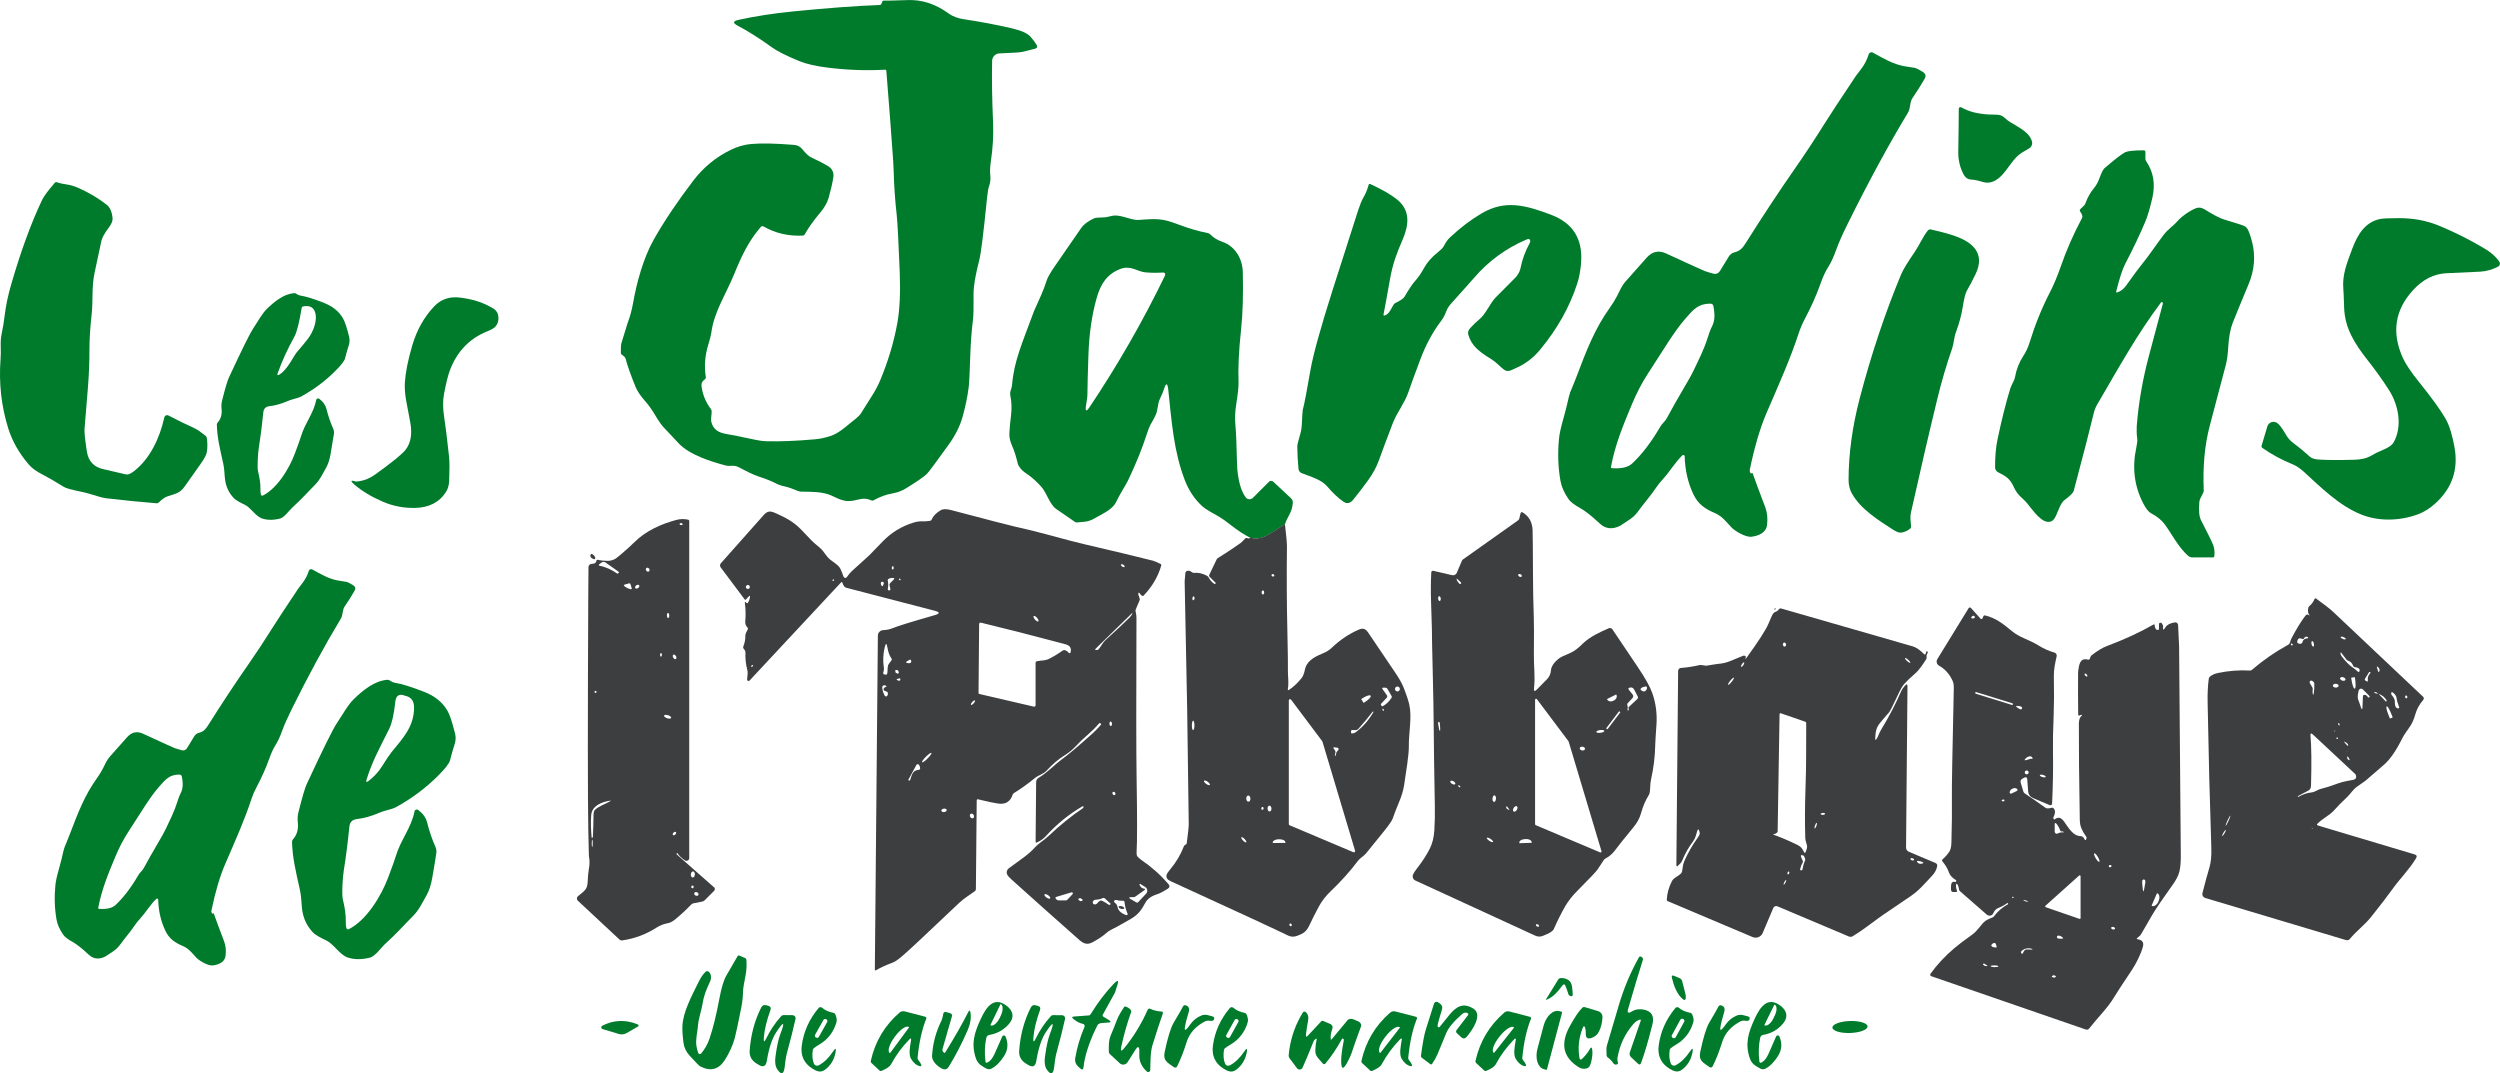 <?xml version="1.0" encoding="UTF-8"?>
<svg id="Calque_1" xmlns="http://www.w3.org/2000/svg" version="1.1" viewBox="0 0 91 39.07">
  <!-- Generator: Adobe Illustrator 29.1.0, SVG Export Plug-In . SVG Version: 2.1.0 Build 142)  -->
  <defs>
    <style>
      .st0 {
        fill: #007b2b;
      }

      .st1 {
        fill: #3d3e40;
      }
    </style>
  </defs>
  <g>
    <path class="st0" d="M37.692,1.764c.012-.002.023-.008.032-.015.009-.007.017-.017.022-.028.005-.011.007-.023.007-.035,0-.012-.004-.024-.01-.034-.055-.096-.133-.203-.235-.319-.149-.171-.524-.267-.719-.312-.558-.128-1.134-.236-1.728-.325-.181-.027-.376-.092-.536-.209-.47-.342-.966-.504-1.487-.484-.514.018-.799.024-.855.018-.031-.004-.054.008-.067.038l-.031.076c-.013.03-.036.046-.068.047-.833.03-1.879.108-3.135.232-.718.071-1.386.174-2.005.31-.2.044-.209.113-.028.209.369.193.792.461,1.268.803.187.134.513.297.98.489.256.105.605.184,1.048.239.713.087,1.4.111,2.064.073.033-.002.051.013.054.046.11,1.372.191,2.44.244,3.204.012.179.019.314.021.405.013.536.05,1.077.111,1.624.03.271.067.969.111,2.094.029.747,0,1.36-.086,1.84-.125.7-.337,1.404-.634,2.115-.076.181-.187.386-.335.614-.128.199-.253.397-.375.595-.033.055-.236.228-.608.52-.173.136-.336.229-.487.278-.193.063-.379.102-.557.118-.676.06-1.264.084-1.765.071-.124-.003-.255-.019-.391-.049-.547-.117-.902-.188-1.066-.214-.284-.046-.48-.158-.551-.429-.032-.128.015-.276.009-.4-.001-.031-.011-.059-.03-.083-.185-.248-.297-.519-.336-.811-.019-.138.024-.192.126-.276.024-.02.033-.045.028-.075-.065-.387-.033-.788.096-1.202.058-.187.093-.329.106-.426.096-.744.551-1.432.824-2.104.277-.682.522-1.2.968-1.725.033-.038.071-.045.115-.019.425.242.897.352,1.417.328.033-.001.057-.016.073-.044.143-.253.331-.517.564-.791.156-.185.259-.367.309-.545.083-.298.14-.55.171-.756.011-.074,0-.149-.03-.217-.031-.068-.082-.125-.145-.164-.168-.104-.385-.217-.649-.339-.073-.034-.175-.129-.305-.287-.091-.109-.178-.149-.313-.16-.672-.055-1.192-.065-1.56-.031-.247.023-.491.094-.731.211-.542.264-.995.636-1.361,1.114-.58.761-1.06,1.475-1.44,2.144-.387.681-.629,1.592-.754,2.3-.049.274-.116.522-.202.745-.003.006-.079.252-.228.74-.014.046-.021.161-.019.343,0,.031.013.056.039.073.079.053.125.102.136.147.06.237.18.578.361,1.023.061.151.175.32.341.509.133.15.255.321.368.513.144.247.271.42.379.52.029.026.188.195.476.507.392.422,1.157.664,1.715.812.168.044.286-.031.458.055.293.146.507.274.803.367.213.067.429.157.648.268.112.056.327.079.483.144.188.079.305.119.349.119.335,0,.802,0,1.096.135.281.129.471.24.762.199.228-.031.432-.146.704-.017.028.013.056.013.083-.003.229-.128.457-.211.684-.25.177-.03.339-.09.484-.179.408-.25.667-.429.776-.537.065-.065.328-.419.789-1.06.242-.337.411-.675.506-1.013.102-.366.176-.722.221-1.067.02-.155.039-.517.056-1.087.016-.515.05-.981.103-1.398.017-.134.024-.442.019-.926-.002-.271.069-.688.213-1.25.058-.226.151-.975.279-2.246.02-.194.042-.327.067-.401.051-.149.068-.284.051-.405-.019-.13-.011-.311.023-.542.071-.473.096-.94.077-1.401-.037-.848-.048-1.593-.034-2.236.001-.069.029-.134.076-.184s.112-.08.181-.084c.2-.013.407-.023.62-.031.263-.01.477-.098.704-.144Z"/>
    <path class="st0" d="M69.625,3.554c.153-.224.298-.455.435-.691.058-.1.033-.183-.076-.25-.146-.089-.242-.136-.287-.143-.104-.015-.233-.035-.387-.062-.394-.068-.753-.281-1.137-.492-.014-.008-.029-.012-.044-.013-.016-.001-.031.001-.046.007-.015.006-.028.015-.038.026-.011.011-.019.025-.023.04-.063.197-.15.369-.262.516-.136.181-.206.273-.209.277-.558.835-.945,1.423-1.159,1.766-.34.544-.68,1.058-1.018,1.544-.622.895-1.237,1.826-1.844,2.792-.107.17-.21.269-.396.315-.084.021-.157.074-.202.147l-.333.542c-.023.037-.056.065-.096.081s-.084.019-.125.008c-.112-.029-.222-.062-.33-.1-.053-.018-.519-.231-1.399-.637-.272-.126-.509-.074-.712.155-.411.464-.663.747-.754.85-.16.179-.223.351-.324.547-.07.134-.153.27-.25.407-.566.789-.852,1.546-1.248,2.588-.063.165-.109.276-.135.334-.055.117-.095.23-.119.338-.068.3-.131.552-.19.756-.097.337-.153.591-.169.762-.052.54-.034,1.053.053,1.539.038.214.135.435.291.662.07.102.212.212.427.33.18.099.417.286.711.561.213.2.464.226.752.078.013-.007.134-.088.362-.241.112-.077.213-.177.301-.303.145-.206.441-.547.643-.847.065-.096.145-.196.241-.301.241-.262.447-.613.709-.868.007-.007.016-.012.026-.013.01-.002.02,0,.029.003.009.004.017.01.022.018.005.008.008.018.008.028.011.489.113.941.305,1.358.18.391.436.556.814.717.239.104.408.325.583.512.128.136.521.368.732.34.244-.032.53-.137.564-.432.028-.239.007-.451-.065-.639-.221-.581-.373-.99-.454-1.225-.007-.02-.018-.03-.033-.03-.006,0-.01.002-.012.009-.002.005-.004.008-.005.008-.002.002-.004.004-.007.006-.003.001-.006.002-.009.002-.003,0-.006,0-.008-.002-.002-.002-.004-.004-.006-.006-.009-.018-.018-.039-.026-.064-.007-.02-.009-.042-.004-.066.173-.835.377-1.527.614-2.076.466-1.08.863-1.963,1.171-2.905.054-.165.13-.34.227-.524.229-.433.416-.855.561-1.264.089-.252.185-.458.288-.618.095-.149.19-.356.285-.621.084-.236.222-.548.414-.935.758-1.532,1.49-2.882,2.196-4.05.104-.172.056-.379.177-.555ZM62.309,11.899c-.043.08-.095.216-.154.409-.126.401-.307.754-.497,1.156-.072.153-.206.393-.401.722-.184.31-.379.655-.584,1.034-.052.095-.126.161-.191.238-.01.012-.032.047-.066.104-.327.556-.664.994-1.012,1.315-.144.133-.385.189-.723.166-.034-.002-.048-.019-.041-.053.155-.82.438-1.498.759-2.268.173-.415.369-.79.586-1.123.578-.887.957-1.539,1.372-2.01.287-.324.455-.535.896-.536.067,0,.106.032.117.099.037.224.078.49-.062.749Z"/>
    <path class="st0" d="M73.001,6.224c.202-.267.35-.51.594-.666.036-.023.125-.076.266-.158.044-.025.077-.064.095-.112.018-.047.02-.099.005-.147-.104-.334-.427-.47-.823-.718-.185-.116-.212-.247-.475-.248-.427,0-.771-.052-1.032-.154-.081-.032-.162-.07-.242-.114-.009-.005-.02-.008-.03-.008s-.021.003-.03.008c-.009.005-.017.013-.022.022-.005.009-.008.02-.008.03-.001.435-.007.953-.018,1.555-.005.288.054.555.176.802.06.122.143.215.304.222.103.004.238.032.407.084.355.109.629-.13.833-.4Z"/>
    <path class="st0" d="M81.779,8.294c-.02-.025-.045-.045-.073-.06-.068-.036-.308-.114-.718-.234-.171-.05-.411-.172-.719-.367-.113-.072-.215-.092-.307-.063-.2.063-.544.296-.7.477-.155.181-.348.294-.508.505-.295.391-.51.725-.763,1.034-.146.18-.344.447-.594.801-.09.128-.199.214-.327.257-.035.012-.048,0-.039-.037.119-.478.227-.811.324-.997.288-.552.532-1.063.731-1.535.086-.201.172-.492.26-.873.115-.501.04-.946-.226-1.334-.018-.026-.027-.055-.027-.086v-.246c0-.043-.021-.064-.064-.064-.347,0-.57.023-.669.068-.111.051-.364.246-.759.585-.047.041-.108.162-.182.365-.052.142-.116.259-.193.35-.132.157-.239.346-.32.568-.028.077-.138.153-.185.209-.022.027-.023.055-.003.082.039.053.065.104.078.154.007.029.004.056-.01.082-.312.588-.569,1.171-.768,1.748-.125.361-.258.677-.398.951-.294.568-.543,1.182-.746,1.841-.053.173-.131.338-.233.494-.145.222-.243.474-.294.754-.025.139-.133.285-.177.431-.164.541-.318,1.157-.462,1.848-.061.292-.09.629-.087,1.013,0,.037.011.073.031.104.02.031.048.056.081.073.276.137.432.231.565.529.068.156.17.293.305.41.269.236.389.513.678.745.158.126.297.154.418.083.051-.03.104-.105.157-.227.074-.169.158-.422.281-.521.093-.076.315-.226.349-.353.366-1.378.608-2.319.727-2.821.027-.113.07-.219.129-.32.802-1.373,1.443-2.538,2.32-3.71.003-.004.007-.007.011-.009.004-.002.009-.003.014-.004.005,0,.01,0,.014.003.004.002.009.005.012.008.015.015.019.034.013.057-.207.779-.372,1.395-.494,1.849-.24.895-.391,1.764-.455,2.606-.007.099-.004.308.019.456.009.062-.003.173-.037.333-.154.719-.069,1.391.254,2.016.099.193.195.313.287.362.215.111.38.245.497.403.227.303.487.821.842,1.138.046.042.106.065.168.065h.744c.03,0,.047-.015.051-.045.018-.159.002-.298-.047-.419-.057-.14-.203-.435-.436-.886-.071-.139-.091-.364-.062-.677.015-.145.165-.305.16-.413-.039-.87.034-1.658.221-2.363.312-1.177.505-1.907.578-2.189.046-.173.076-.385.09-.637.022-.387.078-.692.167-.915.162-.404.353-.869.573-1.394.219-.523.261-1.041.128-1.554-.068-.262-.132-.43-.193-.505Z"/>
    <path class="st0" d="M57.55,9.577c.074-.875-.295-1.464-1.106-1.766-.903-.336-1.645-.551-2.504-.049-.389.227-.773.518-1.152.872-.114.105-.172.209-.24.335-.031.057-.104.13-.216.219-.219.174-.385.363-.497.567-.108.197-.214.35-.316.461-.094.1-.227.297-.399.59-.036.061-.144.135-.324.221-.028.014-.05.033-.067.058-.067.1-.161.356-.323.398-.038.01-.053-.004-.045-.042.041-.201.121-.634.239-1.299.096-.545.245-.934.445-1.394.239-.55.311-1.09-.207-1.499-.22-.173-.541-.357-.963-.551-.005-.003-.011-.004-.017-.004-.006,0-.012.001-.017.004-.005.003-.01.006-.014.011-.004.005-.006.01-.008.015-.041.16-.103.313-.187.458-.062.107-.126.261-.192.462-.144.441-.456,1.414-.935,2.919-.441,1.388-.709,2.356-.804,2.906-.132.768-.226,1.253-.281,1.453-.007.026-.019.204-.034.532-.006.13-.03.263-.072.401-.063.205-.094.34-.093.405.003.263.017.532.044.809.003.035.016.068.038.095.021.028.05.049.082.061.371.141.722.239.939.496.193.228.385.408.577.54.126.087.244.064.354-.069.172-.211.353-.448.544-.711.175-.242.306-.483.393-.726.093-.261.261-.71.504-1.348.149-.39.435-.735.569-1.133.073-.217.219-.615.436-1.195.198-.528.45-.994.756-1.398.11-.145.154-.265.212-.407.029-.071.096-.164.2-.279.408-.452.668-.743.779-.873.532-.62,1.174-1.089,1.927-1.408.049-.021.082-.023.098-.006.015.016.025.037.027.061.002.024-.004.049-.016.072-.163.295-.278.609-.343.942-.021.104-.106.247-.171.312-.484.487-.726.731-.728.732-.213.221-.348.594-.605.806-.098.081-.203.182-.316.303-.074.08-.099.161-.076.243.12.423.409.628.855.905.167.104.289.253.445.371.15.112.284.006.43-.056.341-.145.637-.371.889-.676.622-.751,1.07-1.549,1.344-2.392.072-.221.12-.472.144-.754Z"/>
    <path class="st0" d="M46.991,18.135l-.645-.602c-.021-.02-.049-.03-.078-.03-.029,0-.056.012-.077.033l-.586.586c-.018.018-.039.031-.063.04-.023.009-.048.012-.073.011-.025-.002-.049-.009-.071-.021s-.041-.029-.055-.049c-.163-.222-.232-.508-.282-.815-.019-.121-.031-.284-.035-.486-.012-.582-.032-1.038-.06-1.368-.019-.224-.008-.457.03-.7.064-.4.093-.677.087-.83-.02-.513.01-1.145.091-1.896.062-.573.083-1.275.064-2.104-.011-.48-.273-.938-.74-1.1-.184-.064-.33-.153-.437-.266-.026-.028-.061-.046-.098-.054-.319-.062-.663-.161-1.031-.298-.218-.081-.372-.132-.462-.154-.379-.096-.72-.042-1.019-.027-.326.017-.676-.232-1.013-.138-.115.033-.22.049-.315.048-.151,0-.252.012-.303.035-.221.102-.378.222-.471.359-.142.208-.453.659-.934,1.352-.173.25-.276.426-.309.529-.068.21-.14.4-.217.572-.162.362-.245.547-.248.554-.431,1.173-.731,1.819-.802,2.691-.006.081-.039.165-.057.227-.016.055-.018.113-.006.172.047.218.055.459.024.723-.032.265-.052.485-.06.66-.006.134.031.289.11.465.068.15.133.357.197.621.024.103.151.256.263.328.226.146.429.324.609.534.174.202.297.633.527.79.211.144.438.301.679.469.025.018.053.025.084.021.227-.026.387-.013.586-.125.287-.163.69-.334.822-.602.077-.156.148-.289.213-.398.121-.202.196-.333.224-.391.293-.616.519-1.17.676-1.66.061-.19.109-.315.143-.374.076-.128.139-.246.191-.354.088-.189.068-.409.156-.592.071-.147.119-.262.144-.343.079-.256.133-.249.162.02.124,1.179.201,2.244.604,3.288.139.359.34.664.603.914.159.152.415.277.623.398.128.075.28.182.457.323.222.176.453.328.694.454.21.055.414.028.613-.083.213-.118.43-.257.653-.415.028-.088.075-.19.142-.309.087-.153.135-.31.143-.469.002-.03-.003-.061-.015-.089-.011-.028-.029-.053-.051-.074ZM42.392,10.059c-.791,1.632-1.699,3.216-2.726,4.752-.125.187-.169.169-.135-.053.018-.116.05-.27.051-.405.002-.32.015-.8.037-1.44.026-.767.126-1.456.3-2.067.148-.517.377-.871.864-1.057.377-.144.618.1.912.125.219.018.42.02.603.007.112-.009.144.038.094.139Z"/>
    <path class="st0" d="M90.979,9.529c-.121-.176-.29-.33-.507-.461-.541-.326-1.104-.61-1.689-.852-.453-.187-.946-.279-1.479-.276-.353.002-.575.012-.666.031-.554.111-.827.58-1.013,1.076-.196.52-.372.963-.328,1.457.009.112.019.339.029.682.022.761.388,1.331.858,1.927.285.361.545.725.779,1.091.34.534.497,1.313.163,1.903-.054.094-.181.184-.383.268-.177.074-.309.138-.393.19-.213.134-.44.164-.656.17-.521.015-.951.013-1.287-.007-.153-.009-.263-.045-.332-.108-.205-.187-.395-.345-.57-.473-.119-.087-.209-.181-.27-.281-.093-.154-.205-.359-.336-.462-.03-.023-.065-.039-.102-.046-.037-.007-.076-.004-.112.007-.036.012-.069.032-.096.059-.027.027-.046.06-.057.097l-.209.7c-.01.036,0,.064.03.085.33.233.706.435,1.127.607.118.048.277.166.369.25.639.584,1.282,1.227,2.069,1.553.655.272,1.426.249,2.083.01.224-.081.438-.215.643-.399.613-.554.847-1.237.7-2.049-.067-.363-.16-.752-.332-1.048-.186-.32-.502-.758-.951-1.314-.298-.369-.498-.667-.6-.894-.411-.918-.287-1.737.372-2.458.358-.392.765-.598,1.219-.618.554-.023.961-.043,1.222-.057.232-.013.452-.075.661-.187.015-.008.028-.019.038-.032s.018-.029.022-.045c.004-.016.005-.033.002-.049-.003-.016-.009-.032-.019-.046Z"/>
    <path class="st0" d="M71.166,8.592c-.224-.078-.518-.158-.882-.239-.045-.01-.082.003-.111.039-.175.212-.314.541-.466.762-.269.392-.438.669-.505.83-.587,1.413-1.091,2.921-1.51,4.522-.267,1.023-.402,2.009-.404,2.959,0,.182.037.341.11.477.32.598,1.015,1.017,1.501,1.333.13.084.23.122.3.113.123-.016.232-.064.329-.144.012-.01.021-.022.027-.036.006-.014.009-.029.008-.044-.01-.199-.047-.313-.001-.522.34-1.523.66-2.904.962-4.144.15-.618.33-1.226.537-1.824.056-.163.064-.389.136-.583.118-.319.202-.631.25-.934.046-.292.094-.481.144-.57.105-.182.21-.382.316-.601.36-.741-.071-1.157-.741-1.393Z"/>
  </g>
  <g>
    <path class="st0" d="M7.485,15.865c-.121-.097-.288-.227-.439-.294-.262-.116-.567-.265-.914-.447-.014-.008-.03-.012-.046-.012-.016,0-.032.003-.047.01-.015.007-.028.017-.038.03-.01.013-.017.028-.021.044-.161.748-.526,1.508-1.1,1.953-.076.059-.147.099-.201.115-.033.01-.074.009-.123-.002-.468-.11-.731-.171-.789-.183-.349-.075-.551-.291-.606-.647-.065-.427-.093-.7-.084-.819,0-.002.04-.484.119-1.448.041-.492.061-.975.06-1.449,0-.357.025-.771.077-1.242.063-.576-.004-1.006.111-1.552.11-.529.193-.917.249-1.161.025-.113.115-.273.269-.479.099-.133.145-.245.136-.337-.022-.234-.093-.397-.213-.491-.298-.234-.635-.435-1.011-.603-.156-.07-.289-.112-.398-.128-.179-.025-.314-.055-.403-.088-.031-.012-.058-.006-.08.02-.244.284-.397.489-.458.617-.398.836-.772,1.857-1.122,3.061-.12.41-.2.791-.242,1.143-.03.248-.068.479-.114.693-.027.128-.037.283-.03.466.006.152.003.305-.008.459-.063.855.029,1.684.277,2.487.146.471.397.915.753,1.329.113.133.283.255.51.369.176.089.43.236.76.441.079.049.268.104.568.164.173.034.34.078.499.129.217.071.384.113.502.127.665.077,1.269.136,1.811.179.015.001.03,0,.044-.006.014-.005.027-.013.038-.024.106-.104.197-.182.323-.225.244-.081.439-.102.61-.346.035-.051.23-.325.584-.824.139-.196.216-.342.231-.438.026-.167.026-.338,0-.511-.004-.033-.019-.059-.044-.08Z"/>
    <path class="st0" d="M11.802,11.027c-.377-.147-.667-.237-.868-.269-.07-.012-.101-.038-.16-.072-.022-.013-.046-.018-.07-.016-.378.032-.71.304-.982.566-.189.183-.327.453-.508.723-.113.167-.407.762-.882,1.784-.054.115-.137.396-.25.843-.023.094-.029.195-.017.303.022.197-.026.362-.146.496-.017.02-.027.045-.026.071.012.465.102.827.233,1.42.048.218.041.398.067.586.034.256.138.477.312.663.089.095.276.185.387.238.242.113.405.428.645.509.19.063.406.065.647.007.172-.042.328-.291.476-.423.291-.259.584-.588.812-.815.182-.182.289-.424.393-.604.076-.131.132-.302.169-.513.05-.285.09-.529.12-.729.01-.067,0-.135-.028-.196-.095-.213-.177-.452-.245-.719-.035-.139-.122-.26-.26-.364-.01-.007-.021-.012-.033-.014-.012-.002-.024,0-.035.004-.011.004-.021.011-.029.021s-.013.02-.015.032c-.093.487-.41.842-.552,1.321-.029.099-.105.311-.227.636-.205.543-.632,1.251-1.159,1.521-.007.004-.015.005-.023.006-.008,0-.016-.001-.023-.005-.007-.003-.013-.008-.018-.014-.005-.006-.008-.013-.01-.021-.014-.054-.019-.123-.018-.205.005-.174-.023-.383-.083-.626-.019-.079-.024-.224-.014-.434.008-.181.021-.325.038-.43.063-.392.118-.828.166-1.306.013-.128.09-.201.221-.217.211-.024.424-.083.639-.176.078-.034.162-.063.254-.087.123-.031.208-.06.256-.086.462-.253.871-.557,1.228-.911.224-.222.349-.381.374-.475.06-.229.103-.378.128-.448.042-.118.05-.233.023-.344-.082-.332-.157-.556-.225-.672-.144-.249-.372-.435-.682-.557ZM11.214,12.324c-.095.125-.231.29-.408.494-.114.13-.348.658-.644.82-.061.033-.08.018-.056-.047.155-.438.358-.882.607-1.332.091-.163.18-.513.268-1.049.006-.033.025-.052.057-.057.187-.034.359-.002.429.206.103.307-.073.728-.253.966Z"/>
    <path class="st0" d="M17.961,11.233c-.389-.235-.762-.345-1.216-.401-.381-.047-.696.06-.944.323-.366.388-.632.864-.797,1.426-.155.529-.244.978-.267,1.346-.013.213.008.457.062.732.018.093.063.335.136.725.075.407.02.734-.165.979-.121.16-.49.461-1.107.904-.186.134-.375.216-.568.246-.082.012-.125.018-.129.018-.203-.064-.226-.029-.068.106.28.24.625.448,1.036.625.373.16.764.235,1.173.226.495-.011.876-.19,1.128-.583.07-.109.108-.245.115-.411.016-.403.015-.689-.003-.859-.072-.671-.131-1.147-.176-1.427-.052-.326-.056-.611-.011-.854.073-.394.145-.685.215-.872.258-.684.708-1.157,1.353-1.417.153-.062.253-.118.299-.17.086-.094.125-.211.116-.351-.01-.139-.071-.242-.183-.31Z"/>
  </g>
  <g>
    <path class="st0" d="M12.553,22.066c.125-.184.244-.372.355-.565.047-.082.027-.15-.062-.204-.12-.073-.198-.112-.235-.117-.085-.012-.191-.029-.316-.051-.323-.055-.616-.229-.93-.402-.011-.006-.024-.01-.036-.01-.013,0-.026.001-.037.006-.012.005-.022.012-.031.021-.009.009-.015.02-.019.032-.052.161-.123.302-.215.423-.112.147-.168.223-.171.227-.457.682-.773,1.164-.949,1.444-.278.444-.555.865-.832,1.263-.51.732-1.013,1.493-1.51,2.284-.088.139-.171.22-.324.257-.069.017-.128.06-.165.12l-.273.444c-.018.03-.046.053-.078.066-.032.013-.068.015-.102.006-.092-.023-.182-.05-.27-.081-.043-.015-.425-.189-1.145-.521-.222-.103-.416-.061-.582.127-.337.379-.542.611-.618.695-.13.147-.182.287-.264.448-.057.11-.126.221-.205.333-.463.645-.697,1.264-1.022,2.116-.052.135-.088.226-.11.273-.045.096-.078.189-.098.277-.055.245-.107.452-.154.619-.08.275-.126.483-.139.623-.043.441-.028.861.043,1.259.031.175.111.355.239.541.057.084.173.174.349.27.147.081.34.234.581.46.174.163.379.185.615.064.011-.006.11-.072.296-.198.092-.062.174-.145.247-.248.118-.168.361-.447.526-.693.052-.078.118-.16.197-.246.198-.214.365-.501.581-.71.006-.005.013-.009.02-.011.008-.001.016,0,.023.002s.014.008.018.015c.005.007.007.014.008.022.009.4.092.771.25,1.111.147.32.356.455.665.587.196.084.334.265.477.419.105.111.426.301.599.278.2-.026.434-.112.461-.353.023-.195.006-.369-.053-.522-.181-.475-.305-.809-.372-1.002-.006-.016-.014-.024-.027-.024-.004,0-.008.002-.01.007-.002.004-.003.007-.004.007-.001.002-.003.004-.006.005-.002,0-.005.001-.007.001-.002,0-.005,0-.007-.002-.002-.001-.004-.003-.005-.005-.007-.015-.014-.032-.021-.053-.006-.016-.007-.034-.003-.054.141-.683.308-1.249.502-1.698.382-.883.706-1.605.959-2.376.044-.135.106-.278.186-.428.188-.354.341-.699.46-1.034.073-.206.152-.375.236-.506.078-.121.155-.291.233-.508.069-.194.182-.448.338-.765.62-1.253,1.219-2.357,1.797-3.312.085-.141.046-.311.145-.454ZM6.57,28.885c-.035.065-.077.177-.126.334-.103.327-.251.615-.405.943-.059.125-.168.322-.327.59-.15.253-.309.534-.477.843-.042.078-.103.131-.156.194-.009.01-.026.038-.054.084-.266.454-.541.812-.825,1.074-.118.108-.314.154-.59.136-.028-.002-.039-.016-.033-.043.127-.669.357-1.222.619-1.851.142-.339.301-.644.479-.916.472-.724.78-1.256,1.12-1.641.234-.263.371-.436.73-.437.055,0,.087.026.096.08.031.183.064.4-.051.611Z"/>
    <path class="st0" d="M16.564,26.7c-.101-.409-.193-.685-.276-.828-.177-.307-.458-.536-.841-.686-.465-.182-.821-.293-1.07-.333-.087-.014-.124-.046-.197-.089-.027-.015-.056-.022-.087-.019-.466.041-.875.375-1.209.698-.233.226-.404.558-.628.89-.139.206-.501.939-1.087,2.199-.067.142-.169.488-.307,1.038-.029.117-.036.241-.021.375.027.243-.033.446-.179.611-.021.024-.033.055-.032.087.015.573.125,1.021.287,1.75.059.269.051.491.082.723.043.315.17.587.384.816.11.118.34.228.478.293.299.14.498.528.795.628.234.078.499.08.797.008.213-.051.405-.359.587-.521.359-.319.72-.725,1-1.004.225-.224.356-.522.484-.744.094-.161.163-.372.209-.631.062-.352.111-.652.148-.9.013-.082.001-.166-.033-.241-.118-.262-.219-.557-.302-.887-.043-.171-.15-.32-.32-.449-.012-.009-.026-.015-.04-.017-.015-.002-.029,0-.043.005-.014.005-.026.014-.036.025-.01.011-.016.025-.019.039-.116.6-.507,1.038-.68,1.628-.036.121-.129.383-.281.784-.253.669-.779,1.541-1.428,1.874-.009.004-.018.007-.028.007-.01,0-.019-.002-.028-.006-.009-.004-.017-.01-.023-.017-.006-.007-.01-.016-.013-.026-.017-.067-.024-.152-.021-.253.006-.215-.029-.472-.103-.772-.024-.097-.03-.276-.017-.534.01-.223.026-.4.047-.53.078-.483.146-1.02.205-1.61.016-.157.11-.248.273-.267.26-.03.522-.103.787-.217.096-.042.201-.077.313-.106.152-.039.257-.074.316-.106.569-.313,1.073-.687,1.513-1.122.277-.274.43-.469.46-.585.075-.282.127-.467.158-.553.052-.146.062-.287.028-.423ZM14.251,27.38c-.069.084-.179.247-.331.491-.134.217-.303.403-.506.557-.075.057-.099.041-.071-.05.196-.635.436-1.074.824-1.847.098-.195.172-.525.223-.99.025-.228.143-.3.354-.216.004.001.015.004.035.009.199.051.297.196.293.436-.008.68-.397,1.093-.821,1.609Z"/>
  </g>
  <g>
    <path class="st1" d="M41.535,31.293c-.049-.033-.091-.069-.127-.11-.029-.033-.041-.088-.036-.165.023-.367.024-1.273,0-2.716-.014-.894-.016-2.831-.005-5.809,0-.076-.009-.153-.03-.231-.007-.028-.006-.055.005-.081l.137-.324c.012-.029.013-.058,0-.088-.034-.084-.05-.139-.045-.165.008-.044.029-.042.062.008.023.035.047.059.07.073.024.013.046.01.065-.009.31-.325.522-.688.637-1.086.008-.03-.002-.052-.03-.066-.139-.065-.229-.104-.272-.115-.633-.16-1.455-.357-2.468-.593-.307-.071-.731-.181-1.272-.33-.449-.123-.876-.229-1.281-.317-.171-.037-.947-.238-2.328-.603-.168-.044-.293-.042-.375.006-.167.099-.277.213-.33.342-.011.026-.031.042-.059.045-.123.017-.215.023-.276.019-.101-.006-.21.009-.326.045-.434.135-.805.361-1.113.679-.33.341-.498.513-.503.518-.407.369-.616.559-.629.57-.071.068-.129.139-.176.213-.007.011-.017.021-.029.026-.012.006-.026.008-.039.006-.013-.002-.026-.007-.036-.015-.01-.008-.018-.02-.023-.032-.037-.108-.073-.2-.109-.277-.067-.143-.272-.255-.379-.344-.148-.121-.227-.306-.376-.431-.16-.133-.261-.222-.304-.268-.102-.11-.225-.238-.368-.385-.292-.302-.56-.435-.933-.603-.17-.077-.287-.1-.432.064-.529.599-1.05,1.186-1.564,1.761-.018.02-.028.046-.029.073-.001.027.007.053.023.075l.876,1.169c.013.017.027.017.041.002l.1-.107c.041-.044.058-.036.049.023-.011.078-.038.147-.079.207-.002.003-.005.006-.009.008-.003.002-.007.003-.011.004-.004,0-.008,0-.012-.001-.004-.001-.007-.003-.01-.006l-.02-.019c-.036-.034-.051-.026-.044.023.03.205.034.428.014.671-.006.08.021.154.078.212.01.009.016.022.018.035.002.013,0,.027-.006.039-.043.088-.088.152-.087.234.002.13-.022.257-.072.38-.012.031-.009.06.011.086l.039.051c.018.025.027.054.026.085-.01.214.012.424.066.631.036.139-.005.249-.005.357,0,.01.003.02.009.029.006.008.014.015.023.019.01.004.02.005.03.003s.019-.007.026-.015l3.326-3.567c.026-.028.044-.023.056.013.013.043.033.084.06.122.019.026.046.045.077.053l3.219.837c.196.051.197.105.002.161-.856.245-1.37.404-1.544.479-.083.035-.196.058-.34.068-.05.003-.097.025-.131.062-.034.036-.054.084-.054.134l-.11,12.153c0,.037.016.046.047.027.151-.09.346-.18.585-.269.123-.046.205-.116.3-.19.194-.155.903-.815,2.127-1.981.194-.186.387-.29.583-.437.024-.018.036-.042.036-.073l.03-3.225c0-.039.019-.054.056-.044.309.078.551.129.726.154.265.038.439-.068.522-.315.01-.031.03-.055.057-.071.243-.149.496-.33.758-.544.136-.11.308-.141.425-.269.221-.242.445-.431.67-.567.151-.091.308-.225.47-.402.225-.244.516-.445.767-.747.017-.02.034-.022.054-.004l.02.018s.006.008.006.013c0,.005-.001.01-.004.014-.103.12-.209.229-.317.327-.486.436-.847.742-1.083.917-.326.241-.556.504-.875.693-.027.016-.05.039-.065.067-.016.028-.024.059-.024.09l-.019,2.165c0,.034.015.045.046.031.134-.061.242-.137.324-.228.396-.438.843-.802,1.34-1.09.02-.012.029-.006.029.017v.038s-.002.006-.005.007c-.441.298-.856.633-1.243,1.003-.174.167-.376.277-.523.44-.109.12-.236.234-.382.342-.118.087-.305.224-.56.41-.037.027-.062.066-.073.11-.01.044-.004.091.018.13.023.043.074.099.152.169.772.695,1.547,1.387,2.326,2.075.233.206.358.357.643.199.202-.111.362-.219.478-.323.15-.133.341-.19.534-.312.012-.007.135-.077.367-.208.196-.111.348-.267.455-.468.069-.13.127-.214.175-.255.082-.071.175-.123.278-.156.201-.065.289-.132.423-.211.081-.048.091-.108.03-.179-.291-.335-.622-.629-.993-.88ZM27.289,21.394c-.004.009-.009.017-.016.023s-.015.012-.023.016c-.009.004-.018.005-.028.005-.019,0-.038-.008-.051-.021-.014-.013-.021-.032-.021-.051s.008-.037.021-.051c.013-.014.032-.021.051-.021.009,0,.019.002.028.005.009.004.017.009.023.016.007.007.012.015.016.023.004.009.005.018.005.028,0,.01-.002.019-.005.028ZM27.375,24.274s-.006.003-.01.003c-.003,0-.007,0-.01-.002-.003-.002-.006-.004-.008-.006s-.003-.006-.004-.009c-.003-.018.009-.036.035-.053.01-.006.019-.004.026.006.013.02.003.04-.031.062ZM30.353,21.132s-.007.005-.011.007c-.043.014-.052.001-.028-.039.003-.005.008-.009.014-.011.006-.002.012-.003.018,0,.014.004.018.015.013.033-.001.004-.003.008-.006.011ZM32.48,20.618s.006-.006.009-.008c.004-.002.008-.003.012-.002.004,0,.008.002.011.004.003.002.006.006.007.009.011.028.014.055.007.083-.002.006-.005.011-.009.016s-.01.007-.016.008-.012,0-.018-.003c-.006-.003-.01-.007-.013-.012-.016-.028-.013-.059.01-.095ZM32.143,21.309c-.014.034-.033.036-.056.007-.013-.017-.021-.044-.026-.079-.003-.028.007-.047.031-.055.024-.008.042-.007.055.002.024.019.03.043.018.071l-.023.054ZM32.532,21.096l-.129.128c-.022.022-.03.047-.023.078l.03.132c.002.007.002.014,0,.021-.001.007-.004.014-.008.019-.004.006-.009.01-.015.014-.006.003-.013.005-.019.006-.007,0-.017-.003-.03-.009-.021-.012-.028-.029-.022-.053.021-.085.021-.183,0-.293-.007-.032.004-.056.033-.071.046-.025.099-.035.161-.031.049.004.056.023.021.058ZM32.783,21.107s-.004.007-.007.009c-.003.002-.006.004-.01.005-.014.002-.026-.004-.039-.018-.011-.013-.011-.025,0-.036.012-.011.029-.005.051.019.002.003.004.006.005.01,0,.004,0,.007-.001.011ZM32.283,25.34c-.006.005-.013.008-.02.01-.007.002-.015.002-.023,0-.007-.002-.015-.005-.021-.009-.006-.005-.011-.011-.015-.017-.06-.111-.089-.214-.089-.31,0-.015.005-.03.014-.042.009-.012.022-.021.036-.025.025-.007.052-.004.079.01.034.017.033.033-.002.047-.063.024-.088.06-.075.107.004.013.013.025.027.034.014.009.031.014.05.015.007,0,.022.007.046.022.012.008.02.018.024.031.014.056.003.098-.032.126ZM32.446,24.041c-.054.067-.087.112-.1.135-.053.097-.027.227-.049.335-.009.04-.033.055-.072.046l-.039-.009c-.031-.007-.043-.027-.036-.058.023-.099.033-.121.018-.22-.034-.236-.022-.477.039-.721.036-.144.066-.143.091.004.031.182.081.32.15.414.019.025.018.05-.002.075ZM32.614,24.494c-.008-.004-.015-.015-.02-.03-.005-.016-.008-.035-.008-.056,0-.011.013-.018.038-.022.026-.004.048.004.066.024.016.018.024.039.025.063,0,.047-.021.06-.065.038l-.036-.017ZM32.763,24.765c-.005.006-.012.011-.02.013-.008.003-.016.003-.024.002-.02-.004-.04-.012-.06-.023-.031-.018-.029-.033.005-.046,0,0,.009-.002.024-.005.011-.003.019-.005.023-.007.03-.017.05-.01.061.021.003.008.003.016.002.024-.002.008-.005.015-.011.021ZM33.013,24.071l.093-.054c.022-.013.04-.008.053.014.006.01.01.023.012.038.001.011,0,.022-.005.032-.004.01-.012.018-.02.024-.031.021-.073.023-.126.007-.049-.015-.052-.035-.007-.061ZM33.442,28.022c-.234.014-.25.2-.315.375-.006.016-.016.021-.032.014l-.028-.012s-.002,0-.003-.002c0,0-.001-.002-.002-.003,0,0,0-.002,0-.003,0,0,0-.002,0-.003l.295-.546c.004-.008.011-.015.019-.019.008-.005.017-.007.027-.007.01,0,.019.003.028.007.009.005.016.012.022.02.026.04.04.082.04.125,0,.033-.017.05-.05.053ZM33.902,27.431c-.005.012-.014.028-.027.047-.013.019-.029.039-.048.062-.019.022-.04.045-.062.067-.022.022-.045.043-.067.063-.022.019-.043.036-.062.048-.019.013-.034.022-.047.027-.012.005-.021.005-.025.001-.004-.004-.004-.012.001-.025.005-.012.014-.028.027-.047.013-.019.029-.04.048-.062.019-.022.04-.045.062-.067.022-.022.045-.044.067-.062.022-.019.043-.036.061-.048.018-.013.034-.022.047-.027.012-.005.021-.005.025-.001.004.004.004.012-.001.025ZM34.438,29.53c-.016.014-.04.025-.066.028-.026.004-.051,0-.071-.008-.02-.009-.033-.023-.035-.04-.003-.017.005-.034.022-.048.016-.014.04-.024.066-.028.026-.004.051,0,.071.008.02.009.032.023.035.04.002.017-.005.034-.022.048ZM35.425,29.78c-.017.01-.037.011-.057.003-.02-.008-.038-.024-.051-.045-.012-.021-.017-.044-.014-.066.003-.021.014-.039.031-.049.017-.01.037-.011.057-.003.02.008.038.024.05.045.012.021.017.044.014.066-.003.022-.014.039-.031.049ZM35.486,25.536c-.004.01-.01.02-.018.031s-.016.022-.025.033c-.009.011-.019.021-.03.029-.01.009-.02.016-.029.021-.009.005-.017.009-.024.01-.007.001-.012,0-.016-.003-.003-.003-.005-.008-.005-.015,0-.007.003-.015.007-.025.004-.01.01-.02.018-.031.007-.011.016-.022.025-.033.01-.011.02-.021.03-.029.01-.009.02-.016.029-.021.009-.005.017-.009.024-.01.007-.001.012,0,.016.003.003.003.005.008.005.015,0,.007-.003.016-.007.025ZM37.627,22.423s.012-.006.021-.005c.009.001.019.005.03.011.011.006.023.015.035.025.012.01.024.022.035.035.022.026.039.054.048.078.009.024.008.043-.002.051-.005.004-.012.006-.021.005-.009-.001-.019-.005-.03-.011-.011-.006-.023-.015-.035-.025-.012-.01-.024-.022-.035-.035-.022-.026-.039-.054-.048-.078-.009-.024-.008-.043.002-.051ZM38.959,23.765c-.005.006-.012.009-.019.011-.007.002-.015.001-.022-.001-.007-.003-.014-.007-.018-.013-.036-.046-.08-.078-.133-.094-.031-.01-.061-.005-.088.014-.153.11-.315.209-.485.295-.151.078-.28.058-.44.089-.039.007-.059.031-.059.071v1.538c0,.007-.002.015-.005.021-.003.007-.008.013-.014.017-.006.005-.013.008-.02.009-.007.002-.015.002-.022,0l-1.988-.462c-.018-.004-.027-.016-.027-.034l.022-2.502c0-.049.025-.068.072-.057.772.184,1.784.442,3.034.774.181.048.263.116.223.304-.001.007-.005.014-.01.02ZM38.176,32.71c-.025-.006-.054-.02-.082-.039-.028-.019-.051-.042-.065-.064-.014-.021-.018-.04-.01-.051.008-.011.026-.014.051-.008.025.006.054.02.082.039.027.019.051.042.065.064.014.021.018.04.01.051-.008.011-.026.014-.051.008ZM39.042,32.548l-.181.193c-.021.023-.042.034-.063.034h-.255c-.043,0-.077-.017-.103-.052l-.015-.019s-.006-.01-.007-.016c0-.006,0-.011.001-.017.002-.005.005-.01.009-.014.004-.004.009-.007.014-.008l.558-.167c.008-.003.018-.003.026,0,.008.003.016.009.02.016.005.008.007.016.006.025-.001.009-.005.017-.011.023ZM39.391,32.787c-.027.018-.054.02-.081.005-.082-.043-.081-.077.005-.103.005-.001.031.014.078.046.024.017.024.034,0,.051ZM40.818,20.538c.006-.002.013-.002.021-.001.008.001.017.003.026.007.009.004.018.008.026.014.017.012.031.026.039.04.008.014.009.027.004.036-.003.004-.007.007-.013.009-.006.002-.013.002-.021.001-.008,0-.017-.003-.026-.007-.009-.004-.018-.008-.026-.014-.017-.011-.031-.026-.039-.04-.008-.014-.009-.027-.003-.036.003-.004.007-.007.013-.009ZM40.033,23.577c-.03.048-.057.074-.083.08-.096.018-.111-.004-.046-.067l1.306-1.274c.012-.012.016-.01.01.005-.018.055-.053.109-.105.161-.211.208-.498.477-.862.806-.062.055-.135.152-.22.289ZM40.419,32.919l-.028.017c-.012.006-.023.006-.033-.002-.059-.044-.132-.089-.218-.134-.044-.023-.078-.026-.104-.01-.037.023-.066.049-.086.078-.01.014-.023.027-.038.036-.015.009-.031.015-.047.017-.016.002-.032,0-.045-.006-.014-.006-.025-.015-.033-.028-.019-.027-.016-.059.01-.096.018-.026.044-.04.077-.041.1-.002.188-.022.265-.06.013-.006.027-.008.041-.006.014.002.027.009.037.018l.205.19c.011.01.01.02-.004.028ZM40.474,26.375c-.002.01-.005.019-.009.027-.004.008-.009.014-.014.018-.005.004-.011.007-.017.007-.006,0-.012-.002-.018-.006-.006-.004-.011-.01-.016-.017-.005-.008-.008-.016-.011-.026-.003-.01-.004-.02-.005-.031,0-.011,0-.022.002-.032.002-.01.005-.019.009-.027.004-.008.009-.014.014-.018.005-.004.011-.007.017-.007.006,0,.012.002.018.006.006.004.011.01.016.017.005.007.008.016.011.026.003.01.004.021.005.031,0,.011,0,.021-.002.032ZM40.522,28.93c-.007-.005-.012-.011-.017-.018s-.008-.015-.011-.023c-.002-.008-.003-.016-.003-.024,0-.008.003-.015.006-.021.003-.006.008-.011.013-.015.006-.004.012-.006.019-.007.007,0,.014,0,.022.002.007.002.015.006.021.011s.013.011.017.018c.005.007.009.015.011.023.002.008.003.016.003.024,0,.008-.003.015-.006.021-.003.006-.008.011-.013.015-.006.004-.012.006-.019.007s-.014,0-.022-.002c-.007-.002-.015-.006-.021-.011ZM41.037,33.299c-.005.006-.013.01-.021.012-.008.002-.016.001-.024-.001-.182-.066-.287-.163-.314-.291-.009-.046-.018-.075-.028-.087-.019-.025-.047-.054-.083-.086-.02-.017-.023-.037-.008-.058.005-.009.012-.016.021-.021.015-.01.032-.012.05-.007.089.024.172.033.247.028.033-.003.052.013.055.046.018.163.056.303.111.421.004.007.005.016.004.024-.001.008-.005.016-.01.022ZM41.755,32.468c-.007.022-.019.043-.035.06l-.287.307c-.021.023-.046.027-.073.011l-.209-.121c-.066-.039-.063-.062.008-.07.017-.002.045,0,.084.003.031.003.059-.005.085-.023l.339-.241s.007-.006.009-.011c.002-.004.002-.009.001-.014s-.004-.009-.007-.012c-.004-.003-.008-.005-.013-.006-.084-.011-.142-.055-.172-.133-.019-.049-.006-.06.039-.032l.162.1c.02.012.037.029.05.049.013.02.021.042.024.065.003.023.001.047-.006.069Z"/>
    <path class="st1" d="M59.606,24.266c-.5-.738-.806-1.191-.916-1.36-.013-.02-.033-.035-.057-.042-.023-.007-.048-.005-.071.004-.32.138-.681.305-.931.543-.188.179-.295.284-.523.379-.19.08-.303.133-.336.158-.201.151-.307.305-.319.461-.009.119-.058.229-.139.311l-.369.376c-.086.088-.121.069-.106-.056.046-.382-.01-.796-.006-1.2.007-.679.006-1.151-.004-1.418-.017-.475-.026-.947-.028-1.417-.004-.945-.008-1.51-.014-1.697-.009-.292-.126-.508-.352-.65-.047-.029-.077-.017-.09.037l-.041.175c-.007.031-.024.055-.05.074l-2.002,1.42c-.018.013-.031.03-.04.051l-.184.435c-.014.032-.038.059-.07.075-.031.016-.067.02-.101.012l-.675-.157c-.053-.012-.081.009-.084.063-.017.324-.02.684-.007,1.08.021.671.031,1.01.031,1.017-.004.067.007.657.035,1.771.015.611.025,1.201.03,1.77.005.734.019,1.688.041,2.862.006.303,0,.595-.018.878-.016.256-.07.478-.163.664-.115.232-.278.483-.488.751-.054.068-.094.133-.122.192-.009.02-.015.042-.016.064,0,.022.003.044.01.065.008.021.019.04.034.056.015.016.033.029.053.038,1.715.788,3.168,1.457,4.359,2.005.096.045.192.048.288.008.115-.047.177-.074.186-.079.117-.06.186-.115.207-.165.132-.303.273-.585.423-.844.108-.186.256-.373.443-.559.437-.438.681-.696.731-.773.073-.11.147-.222.221-.336.017-.026.039-.046.067-.06.133-.071.243-.164.33-.279.168-.223.39-.5.667-.834.138-.165.241-.339.297-.545.065-.241.16-.46.284-.658.026-.042.042-.137.046-.287.004-.107.015-.202.033-.283.092-.409.142-.821.15-1.237.002-.111.018-.359.045-.745.028-.394-.021-.774-.148-1.142-.082-.237-.263-.561-.542-.972ZM52.411,26.604c-.017.002-.038-.084-.063-.259-.006-.043.002-.066.024-.068.022-.002.035.018.04.061.016.175.016.264,0,.266ZM52.436,21.848c-.003.009-.008.016-.013.021-.005.005-.011.008-.017.009-.013.001-.025-.007-.036-.022-.011-.016-.018-.037-.021-.061-.001-.012-.001-.023,0-.034.001-.011.004-.021.007-.03.003-.009.008-.016.013-.021.005-.005.011-.008.017-.009.012-.001.025.007.036.022.011.016.018.037.021.061.001.012.001.023,0,.034-.001.011-.004.021-.007.03ZM52.972,28.538c-.003.006-.009.011-.017.014-.008.003-.017.005-.028.004-.011,0-.023-.003-.035-.006-.012-.004-.024-.009-.036-.016-.012-.007-.023-.015-.032-.023-.01-.008-.017-.018-.023-.027-.006-.009-.009-.018-.011-.026-.001-.008,0-.016.003-.022.003-.006.009-.011.017-.014.008-.003.017-.005.028-.004.011,0,.022.003.035.006.012.004.024.009.036.016.012.007.023.014.032.023.009.008.017.018.023.027.006.009.009.018.011.026.001.008,0,.016-.003.022ZM53.154,28.651c-.004.005-.012.008-.022.006-.01-.002-.021-.007-.031-.015-.01-.008-.018-.017-.022-.027-.004-.009-.004-.018,0-.023.004-.005.012-.008.022-.006.01.002.021.007.031.015.01.008.018.018.022.027.004.009.004.018,0,.023ZM53.166,21.253c-.007.005-.014.008-.022.007-.009,0-.017-.005-.025-.014-.055-.059-.088-.112-.097-.159-.005-.028.003-.032.023-.012l.125.116c.024.022.023.043-.004.062ZM54.33,30.654c-.008,0-.019-.001-.032-.005-.013-.004-.027-.009-.042-.017-.015-.007-.03-.016-.045-.026-.03-.02-.056-.042-.073-.063s-.023-.037-.017-.046c.003-.005.009-.007.017-.008.008,0,.019.001.032.005.013.004.027.009.042.017s.03.016.045.026c.03.02.056.042.073.063.017.021.023.037.017.046-.003.005-.009.007-.017.008ZM54.43,29.158c-.013.022-.03.033-.047.032-.017-.001-.032-.015-.043-.038s-.015-.054-.013-.086.011-.062.024-.084c.013-.022.03-.033.047-.032.017.001.032.015.043.038.01.023.015.054.013.086-.002.032-.011.062-.024.084ZM54.935,29.475s-.003.003-.005.004c-.002,0-.004,0-.006,0-.087-.033-.118-.073-.092-.12,0-.002.003-.004.005-.005.002-.001.004-.002.007-.002.002,0,.005,0,.007.001.002.001.004.003.006.004l.08.106s.002.004.002.006c0,.002,0,.004-.002.006ZM55.231,29.44c-.004.013-.01.027-.018.039-.008.013-.017.024-.027.034-.01.01-.021.018-.032.023-.011.006-.022.009-.032.009-.01,0-.019-.002-.026-.006-.008-.005-.013-.012-.017-.021-.004-.009-.006-.02-.006-.032,0-.012.002-.025.007-.039.004-.013.011-.027.018-.039s.017-.024.027-.034c.01-.01.021-.018.032-.023s.021-.009.031-.009c.01,0,.019.002.026.006.008.005.013.012.017.021.004.009.006.02.006.032,0,.012-.003.025-.007.039ZM55.268,20.952c-.004-.007-.006-.014-.006-.021,0-.007.001-.013.004-.019.006-.011.019-.018.035-.019.016-.001.034.003.051.012.008.005.016.01.022.016.006.006.012.013.015.02.004.007.006.014.006.021,0,.007-.001.013-.004.019-.006.011-.019.018-.035.02-.016.001-.034-.003-.051-.012-.008-.005-.016-.01-.022-.016-.006-.006-.011-.013-.015-.02ZM55.754,30.664s0,.004,0,.006c0,.002-.002.004-.003.005-.001.001-.003.003-.005.003s-.004.001-.006.001l-.422.013s-.004,0-.006,0c-.002,0-.004-.002-.005-.003-.001-.001-.003-.003-.004-.005,0-.002-.001-.004-.001-.006v-.006c0-.016.004-.032.014-.047.01-.015.025-.029.044-.041.019-.012.042-.021.067-.028.025-.007.052-.011.079-.012l.037-.002c.027,0,.055.001.08.007.025.005.049.014.068.024.02.011.035.024.046.038.011.014.017.03.017.046v.007ZM57.514,27.209c.006-.008.014-.014.024-.019.01-.005.021-.009.033-.01.012-.002.025-.002.037,0,.025.004.048.014.065.03.016.015.024.034.021.052-.001.009-.005.018-.011.025-.006.008-.014.014-.024.019-.01.005-.021.009-.033.01-.012.002-.025.002-.037,0-.025-.003-.049-.014-.065-.03-.016-.015-.024-.034-.021-.052.001-.009.005-.018.011-.025ZM56.02,33.717s-.006.009-.011.011c-.005.003-.011.005-.018.005-.007,0-.014,0-.022-.002-.008-.002-.015-.005-.023-.008-.007-.004-.014-.008-.02-.014-.006-.005-.01-.011-.014-.017-.003-.006-.005-.012-.006-.018,0-.006,0-.011.003-.016s.006-.009.012-.012c.005-.003.011-.005.018-.005.007,0,.014,0,.022.002.008.002.015.005.022.008.007.004.014.009.019.014.006.005.01.011.014.017.003.006.005.012.006.018,0,.006,0,.011-.003.016ZM58.283,31.021c-.005.005-.012.008-.019.009-.007.001-.014,0-.02-.003l-2.345-.992c-.007-.003-.012-.008-.016-.014-.004-.006-.006-.013-.006-.02v-4.529c0-.008.002-.015.007-.022.005-.006.011-.011.018-.013.007-.003.015-.003.023,0,.007.002.014.007.019.013l1.151,1.534s.004.008.005.012l1.194,3.987c.002.007.002.014,0,.021-.002.007-.006.013-.011.017ZM58.39,26.626c-.007.007-.017.014-.03.02-.013.006-.029.012-.046.017-.017.005-.036.008-.056.011-.039.005-.077.004-.106-.002-.029-.006-.046-.017-.047-.03,0-.007.002-.013.009-.02.007-.007.017-.014.03-.02.013-.006.029-.012.046-.017s.036-.008.056-.011c.039-.005.077-.004.106.002.029.006.046.017.047.03,0,.006-.002.013-.009.02ZM58.498,25.447s.001-.003.002-.003c0-.001.002-.002.003-.003l.319-.159s.003,0,.004-.001c.001,0,.003,0,.004,0,.001,0,.003.001.003.002s.002.002.003.003v.003c.018.035.018.076.002.115-.017.039-.049.072-.09.093l-.027.013c-.02.01-.042.017-.065.02-.022.003-.044.002-.065-.003-.021-.005-.039-.014-.055-.025-.016-.012-.028-.027-.037-.044v-.003s-.002-.003-.002-.004c0-.001,0-.003,0-.004ZM58.972,25.94l-.45.594c-.004.005-.01.009-.016.01-.007.001-.013,0-.018-.005l-.009-.007c-.005-.004-.009-.01-.01-.016,0-.007,0-.013.005-.018l.449-.594c.004-.005.01-.009.017-.01.006,0,.013,0,.018.005l.009.007c.005.004.009.01.01.016,0,.007,0,.013-.005.018ZM59.602,25.441l-.312.291c-.017.016-.02.035-.011.057.005.013.007.026.007.04,0,.012-.002.021-.008.026-.007.006-.015.006-.026.002-.011-.004-.015-.012-.013-.024.015-.062.014-.115-.003-.159-.005-.014-.007-.028-.004-.043.003-.014.01-.028.02-.039l.17-.182c.016-.017.026-.04.027-.064,0-.024-.007-.047-.022-.066l-.134-.168c-.03-.037-.025-.063.014-.078.078-.028.137-.006.177.068.083.154.127.237.13.249.013.04.009.07-.013.09ZM59.941,25.088c-.039.069-.081.095-.126.077-.131-.051-.131-.104,0-.159.002-.001.032-.008.088-.02.008-.002.017,0,.024.003.008.003.014.009.017.016.014.025.013.053-.004.083Z"/>
    <path class="st1" d="M25.986,32.294l-1.358-1.198s-.002-.003,0-.005l.005-.029c.004-.023.013-.025.026-.005.062.093.153.18.273.26.015.01.033.016.051.017.018,0,.036-.003.052-.012.016-.009.029-.021.039-.037.009-.016.014-.033.014-.051v-12.273c0-.01-.003-.019-.009-.027-.006-.008-.014-.013-.023-.016-.145-.035-.293-.032-.445.009-.545.148-1.097.392-1.508.799-.133.13-.278.262-.435.397-.142.121-.227.19-.252.206-.096.06-.197.089-.305.086-.147-.003-.263-.015-.346-.037-.031-.008-.05.004-.055.037-.01.073-.067.109-.169.109-.031,0-.061.012-.084.034s-.036.052-.036.083c-.003.096-.006.431-.008,1.003-.021,4.57-.02,7.442.002,8.615.011.583.018.883.021.899.031.159.031.319-.003.481-.017.086-.032.248-.044.486-.003.055-.011.103-.023.141-.048.153-.194.243-.326.353-.012.01-.022.023-.029.037s-.011.03-.011.046c0,.016.003.032.009.047.006.015.015.028.027.039l1.512,1.409c.03.028.064.039.104.033.453-.065.872-.223,1.258-.473.1-.065.261-.13.397-.153.084-.014.177-.062.276-.144.198-.162.391-.341.579-.536.023-.023.05-.038.081-.044l.317-.063c.036-.007.066-.023.092-.048l.343-.344c.009-.009.016-.019.02-.03.005-.011.007-.024.006-.036,0-.012-.003-.024-.008-.036-.005-.011-.013-.021-.022-.029ZM24.741,19.058s.008-.008.014-.01c.006-.003.012-.005.02-.006.007-.001.015-.001.022,0,.008,0,.015.003.022.005.007.003.013.006.018.01.005.004.009.008.011.013s.003.009.003.014c0,.005-.003.009-.006.013-.003.004-.008.008-.014.01-.006.003-.012.005-.02.006-.007.001-.015.001-.022,0-.008,0-.015-.003-.022-.005-.007-.003-.013-.006-.018-.01-.005-.004-.009-.008-.011-.013-.003-.005-.003-.01-.003-.014s.003-.009.006-.013ZM21.651,25.159c.007-.007.016-.011.026-.011.01,0,.019.004.026.011.007.007.011.016.011.026,0,.01-.004.019-.011.026-.007.007-.016.011-.026.011-.01,0-.019-.004-.026-.011-.007-.007-.011-.016-.011-.026,0-.01.004-.019.011-.026ZM21.57,30.792c-.004.025-.008.039-.013.039-.002,0-.005-.003-.007-.01-.002-.007-.004-.017-.006-.029-.002-.013-.003-.027-.004-.044,0-.016-.001-.034-.001-.051,0-.036.002-.07.005-.095.004-.025.008-.039.013-.039.002,0,.005.004.007.01.002.007.004.017.006.029.002.012.003.027.004.044,0,.016.001.034.001.051,0,.036-.002.07-.005.095ZM22.203,29.169c-.176.103-.403.173-.547.31-.034.031-.051.098-.052.2-.002.229-.009.492-.022.789,0,.011-.006.018-.017.021l-.024.007s-.006,0-.006-.005c-.028-.318-.033-.593-.015-.824.027-.334.381-.476.675-.521.045-.007.048,0,.008.024ZM22.526,20.846s-.005.007-.008.01l-.026.019c-.01.008-.02.008-.03,0-.201-.141-.408-.233-.622-.278-.054-.011-.059-.033-.015-.067l.075-.056c.02-.015.044-.023.07-.023.026,0,.051.008.072.024l.475.336s.006.006.008.01.003.008.003.012c0,.004,0,.009-.003.013ZM22.951,21.445c-.082-.017-.156-.054-.223-.109-.031-.026-.028-.045.011-.056l.149-.044c.032-.01.053.001.063.033l.04.133c.011.037-.002.052-.04.044ZM23.23,21.403c-.009.007-.019.012-.029.016s-.021.006-.03.007c-.01,0-.019-.001-.027-.004-.008-.003-.014-.008-.019-.014-.009-.012-.011-.03-.005-.049.006-.019.02-.037.039-.051.009-.007.019-.012.029-.016.01-.004.021-.006.03-.007.01,0,.019.001.027.004.008.003.014.008.019.014.009.012.011.03.005.049-.007.019-.021.037-.039.051ZM23.635,20.782c-.004.007-.01.014-.017.018-.014.009-.032.011-.05.006-.018-.006-.034-.018-.045-.035-.005-.008-.009-.018-.012-.027-.002-.01-.003-.019-.002-.028.001-.009.004-.018.008-.025.004-.007.01-.014.017-.018.014-.009.032-.011.05-.006.018.006.034.018.045.035.005.008.01.018.012.027.002.01.003.019.002.029s-.004.018-.008.025ZM24.286,22.338c.007-.018.018-.028.029-.029.005,0,.011.002.016.007.005.005.01.011.015.02.004.009.008.019.01.03.003.011.004.023.005.036,0,.025-.003.049-.01.067-.007.018-.018.028-.029.029-.006,0-.011-.002-.016-.007-.005-.005-.01-.011-.015-.02-.004-.009-.008-.019-.01-.03-.003-.011-.004-.023-.005-.036-.001-.025.003-.049.01-.067ZM24.088,23.863c-.002.008-.005.015-.008.021-.003.006-.007.011-.011.014-.004.003-.008.005-.013.004-.004,0-.008-.002-.012-.006-.004-.003-.007-.008-.01-.015-.003-.006-.005-.014-.006-.022-.001-.008-.002-.017-.001-.025,0-.009.002-.017.004-.025.002-.008.005-.015.008-.021.003-.006.007-.01.011-.014s.008-.005.013-.004c.004,0,.008.002.012.006.004.003.007.008.01.015.003.006.005.013.006.022.001.008.002.017.001.025,0,.009-.002.017-.004.025ZM24.379,26.158c-.027.002-.062-.003-.096-.014-.034-.011-.065-.028-.086-.046-.021-.018-.03-.036-.025-.051.005-.014.023-.024.05-.026.028-.002.062.003.097.014.034.011.065.028.086.046.021.018.03.036.025.051-.005.014-.023.024-.051.026ZM24.612,30.327c-.002.008-.005.017-.01.025-.005.008-.011.016-.018.023-.014.014-.031.025-.048.029-.016.004-.031.001-.04-.008-.004-.004-.007-.01-.009-.017-.001-.007,0-.014,0-.022.002-.008.005-.017.01-.025.005-.008.011-.016.018-.023.014-.014.032-.025.048-.029.016-.004.031-.001.039.008.004.004.007.01.009.017.001.007.001.014,0,.023ZM24.602,23.989c-.007.004-.014.005-.023.005s-.017-.003-.026-.008c-.009-.005-.018-.011-.026-.019-.008-.008-.015-.018-.021-.028-.012-.021-.019-.044-.018-.064,0-.02.009-.036.022-.044.006-.004.014-.005.022-.005.008,0,.017.003.026.008.009.005.018.011.026.02.008.008.015.018.021.028.012.021.019.044.018.064,0,.02-.008.036-.022.044ZM25.225,32.329c-.008.004-.016.005-.025.002-.035-.009-.045-.032-.03-.071.012-.029.032-.036.059-.018.023.013.027.037.012.069-.003.008-.009.014-.017.018ZM25.211,31.942c-.019-.002-.037-.015-.049-.037-.012-.022-.017-.051-.015-.081.002-.029.012-.057.028-.077.015-.02.035-.03.054-.028s.037.015.049.037c.012.022.017.051.015.081-.002.03-.012.057-.028.077-.015.02-.035.03-.054.028ZM25.421,32.578c-.008.015-.023.026-.043.03s-.041,0-.06-.01c-.01-.005-.018-.011-.026-.019-.007-.008-.013-.016-.017-.025-.004-.009-.006-.018-.006-.027,0-.009.002-.018.006-.025.008-.015.023-.026.043-.03.019-.004.041,0,.06.01.01.005.018.011.026.019.007.008.013.016.017.025.004.009.006.018.006.027,0,.009-.002.018-.006.025Z"/>
    <path class="st1" d="M51.095,25.036c-.062-.158-.167-.347-.317-.565-.215-.312-.51-.749-.885-1.31-.126-.187-.199-.344-.424-.247-.365.158-.697.381-.996.667-.192.185-.41.218-.622.346-.199.119-.316.267-.351.443-.03.144-.07.248-.122.312-.144.179-.299.325-.465.435-.004.003-.009.004-.014.004-.005,0-.01-.002-.014-.005-.004-.003-.007-.007-.009-.012-.002-.005-.002-.01,0-.015.045-.216,0-.486.004-.645.004-.245-.003-.74-.02-1.484-.023-1.017-.028-2.034-.015-3.051.002-.131-.023-.409-.074-.836-.223.158-.44.297-.653.415-.199.111-.403.139-.613.083-.014.032-.05.037-.108.016-.028-.01-.053-.005-.074.017-.087.092-.136.141-.144.147-.298.211-.583.4-.857.568-.014.009-.027.023-.036.042l-.267.559c-.014.029-.01.055.013.078l.22.219s0,.003,0,.005l-.009.022c-.008.018-.02.023-.037.012-.092-.059-.16-.135-.205-.228-.015-.031-.039-.055-.069-.071-.167-.086-.32-.121-.46-.104-.031.004-.058-.004-.083-.023-.07-.055-.133-.07-.19-.044-.03.013-.047.037-.051.069-.018.165-.027.266-.027.304.003.189.033,1.741.092,4.656.012.618.031,2.012.057,4.183.001.091-.023.323-.073.696-.003.023-.015.039-.036.048-.009.004-.019.01-.031.018-.017.011-.031.029-.041.054-.112.295-.279.575-.502.841-.072.085-.113.149-.123.191-.024.098.023.174.141.227,2.299,1.051,3.727,1.712,4.284,1.982.103.05.214.053.331.008.234-.089.336-.154.451-.401.091-.197.202-.417.333-.66.107-.2.251-.386.43-.558.389-.372.722-.743.997-1.113.063-.085.198-.162.29-.265.009-.01.216-.265.621-.766.207-.255.324-.424.353-.507.058-.169.134-.366.229-.593.091-.216.153-.419.184-.608.032-.195.071-.46.117-.793.038-.279.057-.483.056-.613-.007-.524.121-1.073.017-1.536-.034-.151-.101-.356-.202-.616ZM43.463,26.526c-.009.032-.021.051-.033.051-.006,0-.012-.004-.018-.013-.005-.009-.011-.021-.015-.038-.004-.016-.008-.035-.01-.056-.002-.021-.003-.044-.003-.066,0-.046.005-.09.014-.122.009-.032.021-.051.033-.05.006,0,.012.005.018.013.006.009.011.021.015.038s.008.035.01.056c.002.021.003.043.003.066,0,.046-.005.09-.014.122ZM43.481,21.784c-.002.018-.008.036-.017.048-.009.012-.02.018-.03.017-.005,0-.01-.003-.014-.007-.004-.004-.008-.01-.011-.017-.003-.007-.005-.015-.006-.024,0-.009,0-.018,0-.027.002-.018.008-.036.017-.048.009-.012.02-.018.03-.017.005,0,.01.003.014.007.004.004.008.01.011.017.003.007.005.015.006.024,0,.009,0,.018,0,.027ZM44.037,28.571c-.004.005-.01.008-.019.009-.009,0-.02,0-.032-.004-.012-.003-.026-.009-.04-.016-.014-.007-.029-.016-.042-.026-.014-.01-.027-.021-.038-.032-.011-.011-.021-.022-.028-.033-.007-.011-.012-.021-.013-.029-.002-.009,0-.016.003-.021.004-.005.01-.008.019-.009.009,0,.02,0,.032.004.012.003.026.009.04.016.014.007.028.016.042.026.014.01.027.021.038.032.011.011.021.023.028.033s.012.021.013.029c.002.009,0,.016-.003.021ZM45.363,30.66c-.008.007-.024.005-.046-.007-.022-.012-.047-.033-.071-.057-.012-.012-.022-.025-.032-.037-.009-.013-.017-.025-.022-.036-.006-.011-.009-.021-.01-.029-.001-.008,0-.014.004-.018.008-.007.024-.005.046.007.022.012.048.033.071.057.012.012.022.025.032.037.009.013.017.025.023.036.006.011.009.021.01.029.001.008,0,.014-.004.017ZM45.497,29.147c-.013.022-.032.034-.052.035-.01,0-.02-.002-.029-.007s-.018-.013-.026-.023c-.007-.01-.014-.022-.018-.036-.004-.014-.007-.028-.008-.043-.001-.03.005-.059.019-.081.013-.022.032-.034.052-.035.01,0,.02.002.029.007.01.005.018.013.026.023.008.01.014.022.018.036.004.013.007.028.008.043.001.03-.006.059-.019.081ZM45.977,29.466c-.009.009-.02.013-.031.011-.005,0-.011-.003-.015-.006-.005-.003-.009-.008-.012-.013-.003-.005-.005-.011-.007-.018-.001-.006-.001-.013,0-.02.002-.014.008-.026.017-.035.009-.009.02-.013.031-.011.005,0,.011.003.015.006.005.003.009.008.012.013.003.005.005.011.007.018.001.006.001.013,0,.02-.002.014-.008.026-.017.035ZM46.013,21.593c-.002.009-.006.017-.01.024-.004.007-.009.012-.015.016-.006.004-.012.006-.018.006-.006,0-.012-.002-.018-.005-.006-.004-.011-.009-.015-.016-.004-.007-.008-.015-.01-.024-.002-.009-.004-.018-.004-.028,0-.01.001-.019.003-.028s.005-.017.01-.024c.004-.007.009-.012.015-.016.006-.004.012-.006.018-.006.006,0,.012.002.018.005.006.004.011.009.015.016.004.007.008.015.01.024.002.009.004.018.004.028s0,.019-.003.028ZM46.264,29.505c-.013.021-.03.033-.049.033-.009,0-.019-.002-.028-.007-.009-.005-.017-.013-.024-.022-.007-.01-.013-.021-.017-.034-.004-.013-.007-.026-.007-.04-.001-.028.005-.055.017-.076.012-.021.03-.033.049-.033.009,0,.019.002.028.007.009.005.017.012.024.022.007.01.013.021.017.034.004.013.007.026.007.04.001.028-.005.055-.017.076ZM46.288,20.955c-.006-.011-.006-.024-.002-.034.004-.011.014-.019.026-.022.012-.004.026-.003.039.003.013.005.023.015.029.026.006.011.006.024.002.034-.005.011-.014.019-.026.022-.012.004-.026.003-.039-.003-.013-.005-.023-.015-.029-.026ZM46.79,30.667s0,.004,0,.006c0,.002-.002.003-.003.005s-.003.003-.005.003c-.002,0-.004.001-.006.001l-.435.004s-.007-.001-.01-.004c-.003-.002-.004-.006-.004-.009v-.006c0-.015.005-.03.016-.044.011-.014.026-.027.046-.038.02-.011.044-.02.07-.026.026-.006.055-.009.083-.01h.028c.057,0,.113.011.154.031.041.021.064.049.065.08v.005ZM49.554,25.447s.002-.005.003-.007c.001-.002.003-.004.005-.005l.021-.013c.069-.044.14-.08.196-.099.057-.019.094-.021.105-.005l.009.016c.01.017-.007.05-.048.093-.041.043-.103.092-.173.136l-.02.014s-.004.002-.007.003c-.002,0-.005,0-.007,0s-.005-.002-.007-.003c-.002-.001-.004-.003-.005-.005l-.07-.111s-.002-.004-.003-.007c0-.002,0-.005,0-.007ZM48.584,27.203l.103.015c.006,0,.012.003.017.007.005.003.01.008.013.014.003.006.006.012.007.019.001.007.001.014,0,.021-.002.015-.023.043-.061.083-.02.022-.029.047-.029.076,0,.022-.002.037-.008.046-.033.049-.044.045-.032-.013l.016-.08c.006-.03,0-.056-.018-.08l-.04-.054c-.033-.044-.023-.062.032-.054ZM46.974,33.713c-.007-.002-.014-.005-.019-.009-.006-.004-.011-.01-.014-.016-.004-.006-.006-.013-.007-.021,0-.007,0-.015.002-.022.012-.036.035-.041.067-.014.005.005.01.011.013.017.003.007.005.014.005.021-.001.036-.017.051-.046.043ZM49.312,31.013c-.006.006-.014.01-.023.011-.008.001-.017,0-.025-.003l-2.323-.982c-.008-.003-.015-.009-.02-.017-.005-.007-.008-.016-.008-.025v-4.503c0-.009.003-.019.009-.026.006-.008.013-.013.022-.016.009-.003.019-.003.028,0,.009.003.017.008.023.016l1.135,1.513s.006.009.007.014l1.188,3.971c.002.008.003.017,0,.025-.002.008-.007.016-.013.021ZM49.367,26.642c-.043.033-.094.052-.153.056-.024.001-.036-.01-.035-.034v-.052c0-.025.014-.038.039-.038h.137c.034,0,.062-.013.085-.038.189-.21.363-.42.524-.631l.022-.004h0c.013-.002.014.006.005.022-.168.29-.376.529-.625.718ZM50.33,25.859c-.01-.01-.012-.026-.007-.047.005-.02.015-.023.03-.009.01.01.016.022.018.037.005.045-.008.051-.04.019ZM50.646,25.41c-.091.134-.195.232-.313.295-.017.009-.031.006-.042-.01l-.017-.023c-.015-.022-.014-.042.004-.062l.198-.212c.011-.012.018-.028.019-.044.001-.016-.004-.033-.013-.047l-.154-.217c-.029-.04-.019-.06.03-.06h.068c.016.001.031.006.045.013.014.008.025.019.033.033l.146.253c.016.027.015.054-.003.08ZM50.948,25.113c-.005.011-.011.021-.019.029-.008.008-.018.015-.029.019-.011.005-.023.007-.034.007-.012,0-.023-.002-.034-.007s-.021-.011-.029-.019c-.008-.008-.015-.018-.019-.029-.004-.011-.007-.023-.007-.034,0-.024.009-.047.026-.063s.04-.026.063-.026c.024,0,.047.009.063.026.017.017.026.04.026.063,0,.012-.002.023-.007.034Z"/>
    <path class="st1" d="M21.61,20.351c.034.012.054,0,.057-.037.003-.038-.03-.085-.1-.14-.007-.005-.015-.009-.023-.01-.008-.001-.017,0-.025.003-.008.003-.015.008-.02.015-.005.007-.009.014-.01.023-.011.066.029.115.121.146Z"/>
    <path class="st1" d="M85.45,28.997c.112-.104.201-.262.348-.363.192-.133.293-.204.301-.212.309-.269.531-.461.666-.575.224-.189.447-.509.671-.96.091-.182.224-.34.316-.487.064-.103.119-.235.165-.397.057-.198.154-.373.289-.526.014-.016.021-.037.021-.058,0-.021-.01-.041-.025-.056-1.323-1.248-2.415-2.279-3.275-3.092-.104-.099-.309-.258-.615-.48-.03-.022-.052-.015-.066.019-.039.096-.103.182-.192.258-.014.012-.025.028-.029.046-.03.116-.017.21.04.282.015.019.013.021-.006.006-.037-.027-.064-.039-.08-.035-.022.004-.044.022-.068.052-.154.198-.325.48-.516.846-.003.005-.013.04-.032.104-.015.049-.044.085-.087.108-.465.254-.899.555-1.302.902-.023.021-.051.031-.083.029-.378-.023-.763.007-1.154.088-.121.025-.22.069-.296.134-.024.02-.038.046-.042.078-.034.256-.048.536-.042.841.035,1.916.08,3.684.135,5.303.01.295-.012.533-.067.717-.076.256-.162.57-.256.939-.009.037-.004.076.015.109.019.033.05.058.086.069l5.126,1.533c.025.007.052.007.077,0,.025-.008.047-.023.064-.044.228-.284.53-.497.774-.803.332-.415.588-.748.768-1,.3-.42.603-.699.865-1.132.043-.071.025-.118-.055-.141l-3.514-1.051c-.043-.013-.049-.036-.017-.068.191-.195.433-.292.617-.501.118-.134.277-.295.477-.483ZM87.552,25.336c.006-.011.015-.018.025-.02.011-.002.022.002.031.01.009.008.016.02.018.034.003.014,0,.027-.005.038-.006.011-.015.018-.025.02-.011.002-.022-.001-.031-.01-.009-.008-.016-.02-.018-.034s0-.027.005-.038ZM80.735,30.716s.001-.001.001-.002c0,.001,0,.002,0,.003,0,0,0,0,0,0ZM81.011,30.251c-.004.011-.01.024-.016.038-.007.014-.014.029-.023.043-.017.029-.035.057-.05.075-.016.019-.027.028-.032.025-.003-.001-.003-.006-.003-.013s.003-.016.007-.028c.004-.011.01-.024.016-.038.007-.014.014-.029.023-.043.017-.029.035-.057.05-.075.015-.019.027-.028.032-.025.003.001.003.006.003.013s-.003.016-.007.028ZM81.171,29.749c-.006.018-.014.039-.024.062-.009.023-.02.047-.031.071-.011.024-.023.048-.034.07-.011.022-.022.042-.031.058-.01.016-.018.029-.024.037s-.011.012-.013.011c-.002-.001-.002-.007,0-.017.002-.01.006-.025.013-.043.006-.018.014-.039.024-.062.01-.023.02-.047.031-.071.011-.024.023-.048.034-.07.011-.022.022-.042.031-.058.01-.016.018-.029.024-.037.006-.008.011-.012.013-.011.002,0,.002.007,0,.017-.002.01-.007.025-.013.043ZM87.043,25.211s0-.007.002-.01c.002-.003.004-.005.007-.007.003-.002.006-.003.01-.003.003,0,.007,0,.01.002.071.037.151.116.163.215.009.08.04.188.092.325.012.033,0,.05-.034.052-.007,0-.019-.001-.035-.005-.012-.002-.022-.009-.031-.019-.031-.033-.048-.08-.051-.141-.002-.08-.006-.126-.011-.141-.022-.069-.06-.131-.114-.187-.002-.002-.004-.004-.005-.007-.001-.003-.002-.005-.002-.008v-.068ZM86.948,25.784c.029.048.061.116.09.188l.053.132s.001.007,0,.01-.004.006-.007.007l-.078.03s-.007.001-.01,0c-.003-.001-.006-.004-.007-.007l-.053-.132c-.029-.073-.052-.144-.064-.199-.012-.055-.012-.088,0-.093l.014-.005c.012-.004.035.021.064.069ZM86.868,25.524l-.02.014s-.003-.002-.007-.007l-.253-.266c-.009-.009-.008-.011.004-.006.131.052.226.132.283.24.006.01.004.019-.005.025ZM86.558,24.282c.055.049.072.097.051.146-.019.046-.036.045-.05-.002l-.036-.121c-.015-.049-.003-.056.035-.023ZM86.442,25.189c.014,0,.031.005.048.012.009.003.017.007.024.011.008.004.014.008.02.012.005.004.009.008.012.012.002.003.003.007.002.009-.002.005-.011.007-.024.006-.013-.001-.031-.005-.048-.012-.008-.003-.017-.007-.024-.011s-.014-.008-.02-.012c-.005-.004-.009-.008-.012-.011-.002-.004-.003-.007-.002-.009.002-.005.01-.007.024-.006ZM86.239,24.462s.003-.003.006-.003l.03.009c.017.005.019.014.008.028-.074.092-.108.149-.094.263.006.048-.012.059-.054.034l-.03-.018c-.029-.018-.034-.041-.017-.07l.15-.243ZM85.967,25.071c.015.004.029.012.041.023l.251.252s.004.007,0,.01l-.027.027s-.007.005-.01.006c-.004.001-.008.002-.012.001-.004,0-.008-.002-.011-.004-.003-.002-.006-.005-.008-.009-.03-.055-.071-.084-.122-.085-.038,0-.058.019-.059.059l-.014.362c-.005.132-.028.134-.069.007-.031-.099-.06-.182-.087-.247-.041-.102-.006-.244.018-.338.004-.015.012-.029.023-.041.011-.011.025-.019.04-.024.015-.004.031-.004.046,0ZM85.238,23.173c.02,0,.045.006.069.016.024.01.046.023.061.036s.021.026.017.036c-.004.009-.017.014-.037.014-.02,0-.045-.006-.069-.016-.024-.01-.046-.023-.061-.036-.015-.013-.021-.026-.017-.036.004-.009.017-.014.037-.014ZM85.233,23.772l.177.236c.017.022.038.036.064.044.083.025.142.084.177.176.006.015.016.029.029.039.013.01.028.017.044.018.078.01.13.032.154.067.012.017.017.036.013.057-.007.042-.025.057-.054.046-.004-.001-.007-.003-.009-.005-.068-.065-.129-.114-.182-.148-.124-.078-.262-.217-.413-.417-.027-.034-.039-.068-.038-.101.001-.042.014-.046.04-.012ZM85.745,24.949c-.002.07-.012.111-.028.114l-.013.002c-.008.001-.018-.007-.028-.024-.01-.017-.021-.043-.032-.076-.011-.033-.021-.072-.031-.116-.009-.044-.018-.091-.025-.138l-.004-.023s0-.005,0-.008c0-.003.002-.005.003-.007.002-.002.003-.004.006-.005.002-.001.005-.002.007-.003l.099-.014c.005,0,.01,0,.014.003.004.003.007.007.008.012l.003.024c.014.096.021.189.019.259ZM85.427,27.359c.002-.01.005-.01.009,0,0,.002,0,.006,0,.014-.003.011-.006.011-.008,0,0-.004,0-.008,0-.012ZM85.343,27.026c-.029-.032-.024-.039.015-.02.061.028.1.066.117.112.002.004.002.009,0,.014-.001.005-.005.008-.009.011-.004.002-.009.003-.014.002-.005,0-.009-.003-.012-.007l-.099-.111ZM85.476,27.556l.041.077c.02.038.011.047-.027.028-.035-.017-.053-.049-.054-.095,0-.036.013-.039.04-.009ZM85.195,24.661c.007-.006.017-.01.027-.013.011-.003.023-.004.036-.003.013,0,.026.003.039.008.026.008.049.023.063.04.015.017.02.036.015.052-.003.008-.008.015-.015.02-.007.006-.017.01-.027.013-.011.003-.023.004-.036.003-.013,0-.026-.003-.039-.007-.026-.008-.049-.023-.063-.04-.015-.017-.02-.036-.015-.052.003-.008.008-.015.015-.021ZM85.16,26.37c.011.045-.003.049-.043.013-.005-.004-.007-.019-.006-.043,0-.016.009-.023.025-.019.009.002.017.018.024.05ZM84.949,24.907c.02-.012.047-.018.075-.017.014,0,.027.003.04.007.013.004.024.01.033.016.009.007.017.015.022.023.005.009.007.018.007.027,0,.018-.013.035-.033.048-.02.012-.047.018-.075.017-.014,0-.027-.003-.04-.007-.013-.004-.024-.01-.033-.016-.009-.007-.017-.015-.022-.023-.005-.009-.007-.018-.007-.027,0-.018.013-.036.033-.048ZM85.099,26.885s-.003.006-.005.008c-.002.002-.005.004-.008.006-.003.001-.006.002-.01.002-.003,0-.007,0-.01-.002-.012-.004-.018-.01-.019-.018-.007-.037.009-.046.048-.028.009.004.011.015.005.031ZM84.999,26.613c-.004.005-.012.01-.024.012-.001,0-.003,0-.004,0-.001,0-.003-.001-.004-.002,0-.001-.002-.002-.002-.003,0-.001,0-.003,0-.004.001-.009.007-.015.018-.018.023-.007.029-.001.016.016ZM84.16,23.335c.011-.002.024.006.036.023.012.017.022.042.028.069.006.027.007.053.003.074s-.012.034-.023.036-.024-.006-.036-.023c-.012-.017-.022-.042-.028-.069s-.007-.053-.003-.074c.004-.021.012-.034.023-.036ZM84.082,24.795c.008-.009.019-.016.031-.019s.024-.002.036.002c.025.009.047.025.068.047.015.015.023.04.024.076.005.121-.003.243-.025.364,0,.004-.001.008-.004.011-.003.003-.007.005-.011.005-.004,0-.008-.001-.011-.004-.003-.003-.005-.007-.005-.011-.011-.051-.012-.104-.002-.162.005-.029,0-.056-.014-.082l-.092-.16c-.006-.01-.009-.022-.008-.034,0-.012.006-.023.014-.033ZM83.446,23.49c-.006.005-.015.008-.024.006-.009-.002-.018-.007-.025-.015-.007-.008-.011-.018-.011-.027,0-.009.003-.018.01-.023.006-.005.015-.008.024-.006.009.002.018.007.025.015.007.008.01.018.011.027,0,.009-.003.018-.01.023ZM83.625,23.317c.028-.083.085-.103.172-.061.029.015.053.009.071-.018.005-.007.009-.014.012-.021.009-.018.023-.03.042-.037.028-.01.055-.006.08.012.033.025.029.04-.013.043-.101.009-.16.053-.177.132-.004.02-.015.038-.031.05-.016.012-.036.019-.056.018-.091-.004-.124-.043-.099-.117ZM84.156,30.163s-.002,0-.003,0c-.001,0-.002,0-.003-.002,0,0-.001-.002-.002-.003,0-.001,0-.002,0-.003.003-.01.008-.016.016-.018.015-.004.019.002.013.016,0,.002-.008.005-.021.009ZM84.293,28.794c-.053.029-.107.046-.161.052-.155.015-.312.069-.471.16-.002.001-.005.002-.007.003-.002,0-.005,0-.007,0s-.004-.002-.005-.003c-.001-.001-.002-.003-.001-.005h0c.001-.013.003-.02.005-.021.123-.07.237-.13.341-.182.118-.059.131-.106.135-.241.022-.779.015-1.372-.02-1.782-.007-.088.025-.099.096-.031l1.542,1.44s.001.002.002.004c.001.003.003.006.004.01.042.102.013.164-.087.187-.145.032-.36.058-.558.133-.225.085-.442.154-.65.206-.036.009-.089.033-.158.071Z"/>
    <path class="st1" d="M64.626,22.182c.007-.012.01-.02.007-.024-.018-.027-.033-.023-.045.009-.006.017,0,.025.021.025.007,0,.013-.004.018-.01Z"/>
    <path class="st1" d="M79.281,22.745c0-.014-.004-.027-.011-.039-.006-.012-.015-.023-.026-.032-.011-.009-.023-.015-.036-.018-.013-.004-.027-.004-.041-.002-.17.027-.283.084-.338.171-.084.133-.114.12-.09-.037.001-.01-.014-.042-.046-.095-.005-.008-.012-.015-.02-.02-.008-.005-.018-.007-.028-.007-.012,0-.023.003-.034.008-.007.004-.013.009-.018.016-.004.007-.006.015-.006.023v.182s0,.009-.003.013c-.002.004-.004.008-.008.011-.003.003-.007.005-.011.007-.004.002-.009.002-.013.002h-.024c-.027,0-.047-.012-.06-.035-.025-.045-.037-.085-.036-.12.002-.046-.017-.058-.057-.034-.478.276-1.037.534-1.677.774-.168.063-.355.176-.562.338-.022.017-.038.04-.046.066l-.019.056c-.012.035-.036.047-.072.037-.203-.06-.289.064-.325.246-.021.112-.032.19-.032.232-.003.471-.002.979.004,1.523,0,.007.002.013.005.019.004.006.009.011.015.014.006.003.013.005.02.004.007,0,.013-.003.019-.007.023-.016.044-.023.062-.02.004,0,.007.002.01.005.003.003.005.006.005.01,0,.004,0,.008-.001.012-.002.004-.004.007-.007.009-.068.044-.102.139-.103.285-.003.87.008,2.032.033,3.485.002.126.02.232.055.316.039.098.092.192.159.282.026.036.038.061.034.077-.024.103-.056.105-.096.006-.005-.011-.018-.025-.039-.042-.024-.02-.052-.03-.083-.031-.276-.004-.438-.301-.598-.525-.103-.142-.195-.191-.344-.089-.019.013-.033.009-.042-.012-.006-.016-.009-.029-.009-.038,0-.013.007-.032.018-.056.058-.122.057-.218-.004-.288-.021-.025-.047-.033-.078-.024-.107.029-.179.031-.215.005-.252-.182-.506-.358-.761-.528-.025-.017-.042-.04-.051-.069l-.095-.316c-.021-.07.001-.122.067-.156l.055-.029c.071-.036.109-.016.115.062l.032.424c.009.123.071.208.184.256l.586.248c.065.028.099.006.103-.064.031-.652.041-1.274.031-1.867-.006-.343.003-.799.026-1.369.014-.361.016-.819.006-1.372-.005-.257.042-.471.103-.741.006-.029.001-.058-.014-.083-.015-.025-.039-.043-.068-.051-.195-.053-.39-.14-.586-.262-.352-.218-.673-.278-.964-.521-.316-.262-.585-.475-.968-.567-.034-.008-.058.004-.071.036l-.024.057c-.021.049-.049.054-.085.014l-.341-.38c-.006-.006-.013-.011-.02-.014-.008-.003-.016-.004-.024-.004-.008,0-.016.003-.023.008-.007.004-.013.01-.017.017l-1.138,1.853c-.012.02-.02.042-.024.066-.003.023-.002.047.004.07.006.023.017.044.031.062.014.018.033.034.053.045.219.121.385.31.498.565.026.06.039.149.036.266-.051,2.299-.074,3.601-.069,3.906.007.526,0,1.1-.018,1.721-.005.144-.034.253-.086.327-.068.097-.148.186-.239.265-.009.008-.015.019-.016.031-.001.012.003.025.011.034.11.136.186.261.227.375.056.159.138.227.267.312.007.005.011.012.013.02.003.011.002.021-.003.031-.007.013-.017.018-.031.015-.091-.021-.141.015-.152.106-.009.078-.01.143-.003.193.007.047.034.07.081.07h.088c.043.002.057-.018.043-.058-.03-.084-.04-.154-.029-.209.009-.044.025-.047.049-.008.03.049.05.111.058.188.003.02.018.043.047.068l.963.841c.018.016.039.027.063.033s.047.007.071.002c.023-.005.045-.015.063-.03.018-.015.032-.034.041-.056.03-.069.085-.152.166-.183.12-.046.233-.106.338-.182.016-.012.027-.008.032.011l.006.023s0,0,0,0c-.209.113-.379.257-.508.434-.018.025-.041.043-.069.055-.149.06-.256.093-.381.247-.13.161-.224.284-.364.384-.257.181-.471.343-.642.487-.336.284-.624.594-.865.93-.005.007-.009.015-.01.024-.001.009,0,.017.002.026.003.008.007.016.013.022.006.006.013.011.022.014l5.621,1.94c.054.019.098.006.133-.04.288-.372.67-.743.891-1.115.088-.148.302-.476.642-.984.172-.256.336-.585.417-.866.045-.158-.017-.251-.186-.278-.046-.007-.05-.025-.012-.053.056-.041.112-.089.147-.155.075-.136.202-.356.381-.66.147-.248.397-.617.75-1.108.133-.185.217-.349.25-.491.036-.154.053-.342.051-.564-.015-1.499-.036-4.041-.062-7.625,0-.044-.013-.309-.037-.792ZM74.262,28.204c.007-.003.016-.005.027-.006.011,0,.024,0,.037.001.014.002.028.005.042.009.029.008.055.02.073.033.018.013.027.026.024.036-.001.005-.006.009-.012.013-.007.003-.016.005-.027.006s-.024,0-.037-.001c-.014-.002-.028-.005-.042-.009-.029-.008-.055-.02-.073-.033-.018-.013-.027-.026-.024-.037.002-.005.006-.009.012-.013ZM73.822,28.165c-.013.013-.031.021-.05.021-.009,0-.018-.002-.027-.005-.009-.003-.016-.009-.023-.015-.006-.007-.012-.014-.015-.023-.004-.009-.005-.018-.005-.027,0-.009.002-.018.005-.027.003-.008.009-.016.015-.023.007-.006.014-.012.023-.015.008-.004.018-.005.027-.005.019,0,.036.007.05.021.013.013.021.031.021.05,0,.019-.007.036-.021.05ZM73.724,27.618c.031-.037.069-.063.113-.078.077-.026.127-.007.149.055.006.018,0,.027-.018.029-.009.001-.019,0-.031-.005-.006-.002-.012-.002-.018,0l-.162.048c-.067.02-.078.004-.032-.05ZM72.582,34.325c.037-.004.061.011.071.046l.022.076c.009.031-.002.045-.034.043-.061-.005-.104-.016-.129-.033-.031-.022-.036-.049-.013-.079.022-.031.05-.048.083-.052ZM72.341,35.16c-.062.018-.112.003-.153-.045-.009-.01-.009-.021,0-.031.005-.005.012-.01.022-.013.005-.002.01,0,.016.003l.123.081s0,.004-.008.006ZM72.701,35.197c-.027.005-.063.008-.1.007s-.073-.005-.1-.012c-.026-.007-.041-.015-.041-.024s.015-.016.042-.022c.027-.005.063-.008.1-.007.037,0,.073.005.1.012.026.007.041.015.041.024s-.015.016-.042.022ZM71.851,22.506c-.031.009-.06.008-.086-.003-.017-.007-.02-.019-.009-.034.028-.04.056-.059.083-.056.01,0,.019.005.027.011.008.007.013.016.015.025.005.03-.004.048-.03.056ZM72.928,29.17c-.005.003-.011.004-.017.004-.006,0-.012-.002-.017-.005-.051-.028-.044-.05.02-.067.017-.004.031,0,.042.012.019.019.01.038-.029.055ZM71.917,25.25s-.007-.003-.01-.005-.005-.005-.007-.009c-.002-.003-.003-.007-.003-.011,0-.004,0-.008.001-.011v-.002s.004-.007.006-.01c.003-.003.005-.006.009-.007.003-.002.007-.003.011-.003.004,0,.008,0,.011.001l1.316.407s.007.003.01.006c.003.002.005.005.007.009.002.003.003.007.003.011,0,.004,0,.008-.001.012v.002s-.003.007-.006.01c-.003.003-.005.005-.009.007-.003.002-.007.003-.011.003-.004,0-.008,0-.011-.001l-1.316-.407ZM73.293,32.674c-.004.01-.011.015-.02.013-.041-.009-.044-.025-.009-.049.003-.002.01,0,.021.007.004.003.008.008.009.013.002.005.001.011,0,.016ZM73.315,28.838c-.071.034-.108.052-.11.052-.038-.002-.055-.021-.052-.056.005-.054.038-.095.099-.125.06-.03.113-.03.159,0,.03.02.034.045.012.076-.001.001-.037.019-.108.054ZM73.407,25.736c-.033-.028-.028-.041.016-.041.074.001.128.013.161.035.008.005.014.013.017.022.004.009.004.019.002.028-.003.012-.007.021-.011.027-.01.012-.025.016-.044.012-.038-.007-.084-.034-.141-.083ZM74.792,29.987c0-.005.001-.011.004-.016s.007-.008.012-.01c.005-.002.011-.003.016-.002.005.001.01.004.014.008.06.059.11.145.152.258.013.035.038.047.074.037.013-.004.026,0,.041.012.025.02.021.028-.01.025-.067-.006-.133.007-.196.041-.011.006-.024.009-.036.008-.013,0-.025-.004-.036-.011s-.02-.016-.026-.027c-.006-.011-.01-.024-.01-.036v-.287ZM73.659,32.763s.012,0,.02,0c.008,0,.018.003.029.005.011.002.022.005.033.009.011.003.022.007.032.011.01.004.019.008.026.012s.013.008.017.011c.004.003.005.006.005.008,0,.002-.003.003-.008.004-.005,0-.012,0-.02,0-.008-.001-.018-.003-.029-.005-.011-.002-.022-.005-.033-.009-.011-.003-.022-.007-.032-.011-.01-.004-.019-.008-.026-.012-.007-.004-.013-.008-.017-.011-.004-.003-.005-.006-.005-.008,0-.002.003-.003.008-.004ZM73.975,34.56s-.004.003-.007.003l-.203-.002c-.016,0-.031.004-.044.012-.033.02-.062.059-.086.116-.017.04-.036.042-.059.005-.018-.028-.015-.055.011-.079.101-.093.229-.118.385-.076.003,0,.005.003.006.005.001.002.002.005.002.008,0,.003-.002.005-.003.007ZM74.807,35.575c-.022.009-.038.013-.048.01-.095-.022-.098-.05-.008-.087.01-.004.03.003.061.022.032.021.03.039-.005.055ZM75.06,34.168c-.118.006-.18-.007-.186-.037-.002-.009-.002-.018-.001-.026.001-.009.003-.017.007-.024.004-.007.008-.013.014-.017.006-.004.012-.007.019-.007.051-.006.105.015.163.064.034.029.029.045-.016.047ZM75.734,33.417s-.001.01-.003.014c-.002.004-.006.008-.01.011-.004.003-.009.005-.014.005-.005,0-.01,0-.015-.001l-1.226-.423c-.005-.002-.01-.005-.014-.009-.004-.004-.006-.009-.007-.015s0-.011,0-.016c.002-.005.005-.01.009-.014l1.226-1.099s.01-.007.016-.008c.006-.001.012,0,.018.002.006.002.01.006.014.012.003.005.005.011.005.017v1.524ZM75.976,24.621s-.008.005-.013.005c-.005,0-.011,0-.018-.003-.007-.002-.013-.006-.02-.011-.007-.005-.013-.011-.02-.017-.012-.013-.021-.028-.025-.042-.004-.014-.002-.025.004-.031.003-.003.008-.005.013-.005.005,0,.011,0,.018.003.007.002.014.006.02.011.007.005.013.011.019.017.012.013.021.028.025.042.004.014.002.025-.004.031ZM76.414,31.37c-.011.006-.03-.004-.055-.029-.025-.025-.052-.061-.076-.102-.012-.02-.023-.041-.032-.061s-.016-.039-.021-.055c-.005-.016-.007-.031-.007-.041,0-.011.003-.018.008-.021.01-.006.03.004.055.029.025.025.052.061.076.102.012.02.023.041.032.061.009.02.016.039.021.055.005.017.007.031.007.041,0,.011-.003.018-.008.021ZM76.832,31.563c-.006.003-.012.005-.018.006-.006,0-.013,0-.019,0-.006-.001-.012-.004-.017-.007-.005-.003-.009-.008-.012-.012-.003-.005-.005-.01-.006-.016,0-.006,0-.011.002-.017.002-.005.005-.01.009-.015.004-.005.009-.008.015-.011.006-.003.012-.005.018-.006s.013,0,.019,0c.006.001.012.004.017.007.005.003.009.008.012.012.003.005.005.01.006.016,0,.005,0,.011-.002.017-.002.005-.005.011-.009.015-.004.004-.009.008-.015.011ZM76.959,33.829c-.015.005-.034.006-.053.002-.009-.002-.018-.005-.026-.01-.008-.004-.015-.009-.021-.015-.005-.006-.009-.012-.012-.018-.002-.006-.003-.013-.001-.018.003-.012.013-.022.028-.027.015-.005.034-.006.053-.002.009.002.018.005.026.01.008.004.015.009.021.015.005.006.01.012.012.018.002.006.003.013.001.018-.003.012-.013.022-.028.027ZM78.019,32.448c-.014,0-.028-.105-.044-.314-.006-.083.014-.124.06-.122.046.002.063.044.052.126-.031.208-.054.311-.068.311ZM78.576,32.793l-.012.029c-.012.028-.028.055-.047.078-.019.023-.04.042-.062.056-.022.014-.045.023-.067.026-.022.003-.043,0-.062-.008h-.001s-.003-.001-.003-.003c-.001-.001-.002-.002-.002-.004,0-.001,0-.003,0-.004,0-.001,0-.003,0-.004l.191-.439s.001-.003.003-.004c.001,0,.002-.002.004-.002.001,0,.003,0,.004,0,.002,0,.003,0,.004.001h0c.019.008.035.022.048.04.013.018.021.041.026.067.004.026.005.054,0,.083-.004.029-.013.059-.025.087Z"/>
    <path class="st1" d="M70.514,31.518c.003-.021,0-.042-.011-.061-.01-.019-.026-.033-.046-.042l-.976-.412c-.03-.013-.056-.035-.074-.062-.018-.028-.027-.06-.027-.092l.052-5.851c.001-.102-.031-.114-.096-.035-.065.078-.106.137-.123.175-.205.476-.456.957-.751,1.442-.062.102-.093.221-.144.302-.044.07-.064.064-.06-.016.01-.237.037-.385.183-.561.125-.151.231-.276.32-.374.039-.044.16-.286.365-.726.062-.133.122-.233.18-.3.09-.104.224-.233.402-.387.17-.148.298-.359.402-.517.018-.027.024-.057.018-.09-.007-.048.005-.096.038-.142.004-.005.005-.011.005-.017,0-.023-.006-.038-.018-.044-.019-.009-.032-.004-.038.017l-.02.066c-.012.041-.033.047-.063.016-.146-.15-.284-.243-.413-.281-1.549-.449-3.143-.908-4.782-1.377-.018-.005-.036-.004-.053.003s-.031.019-.04.035c-.021.035-.064.065-.129.089-.025.009-.049.028-.07.056-.031.039-.088.162-.172.367-.09.221-.362.643-.815,1.267-.024.033-.031.029-.02-.009l.009-.032c.003-.01.002-.02-.003-.029-.004-.009-.012-.017-.022-.022-.01-.006-.022-.009-.035-.01-.013,0-.026.001-.038.006-.328.124-.565.267-.859.289-.057.004-.208.027-.453.068-.101.017-.18-.041-.29-.015-.223.051-.444.085-.663.101-.027.002-.052.014-.071.034s-.029.046-.029.073l-.064,7.055c0,.07.023.079.069.027.043-.049.109-.094.136-.162.105-.26.241-.501.41-.723.064-.085.1-.208.123-.299.043-.169.08-.169.113,0,.007.039-.022.104-.088.195-.178.245-.336.522-.474.831-.055.124-.059.264-.081.374-.007.032-.023.061-.046.084-.094.091-.257.145-.321.267-.114.217-.178.442-.19.674-.001.03.012.05.039.061l3.086,1.305c.034.014.07.022.107.022s.073-.007.107-.02c.034-.014.065-.034.091-.06.026-.026.047-.056.061-.09l.387-.913c.006-.014.014-.026.025-.036.01-.01.023-.018.037-.024.014-.005.028-.008.043-.008.015,0,.029.003.043.009l2.601,1.099c.023.01.049.014.074.012.025-.002.05-.01.071-.023.185-.113.369-.238.552-.375.275-.205.456-.338.545-.398.168-.115.495-.337.979-.664.34-.229.504-.44.806-.759.106-.112.17-.233.192-.365ZM69.342,23.953c.006-.006.021-.003.043.008.022.012.048.031.073.054.012.011.024.023.035.034.01.012.019.023.026.033.007.01.011.019.014.026.002.007.002.012,0,.016-.006.006-.021.003-.043-.009-.022-.012-.048-.031-.073-.054-.012-.011-.024-.023-.035-.034-.01-.011-.019-.023-.026-.033-.007-.01-.011-.019-.014-.026s-.002-.012,0-.015ZM63.1,24.719c-.008.014-.018.03-.029.047-.012.017-.025.035-.039.052-.014.017-.029.034-.043.048-.014.015-.028.028-.04.038-.012.01-.023.018-.031.022-.008.004-.015.005-.018.002s-.004-.009-.001-.018c.002-.009.008-.021.015-.035.008-.014.018-.03.029-.047s.025-.034.039-.052c.014-.017.029-.034.043-.048.014-.015.028-.028.04-.038.012-.01.023-.018.031-.022.008-.004.014-.005.018-.002.003.003.004.009.001.018-.002.009-.007.021-.015.035ZM63.488,24.147c-.002.009-.006.019-.011.03-.005.011-.011.022-.018.032-.014.022-.03.04-.045.052-.015.012-.027.016-.034.012-.003-.002-.005-.007-.006-.013,0-.006,0-.014.003-.023.003-.009.006-.019.011-.03.005-.011.011-.022.018-.032.014-.022.03-.04.045-.052.015-.012.027-.016.034-.012.003.002.005.007.006.013,0,.006,0,.014-.003.023ZM64.898,23.439c.002-.009.005-.018.01-.025.005-.007.01-.014.017-.018.007-.004.014-.007.021-.008.015-.002.031.004.043.017.013.013.021.031.023.05.001.01,0,.019-.001.029-.002.009-.005.018-.01.025-.005.007-.01.014-.017.018-.007.004-.014.007-.021.008-.015.002-.031-.004-.043-.017-.012-.013-.021-.031-.023-.05-.001-.01,0-.019.001-.029ZM64.991,32.127c-.006.011-.012.022-.018.031-.006.009-.013.018-.019.025-.006.007-.012.012-.016.015-.005.003-.009.004-.011.002-.005-.003-.006-.014-.002-.032.005-.018.014-.04.025-.062.006-.011.012-.021.018-.031.006-.01.013-.018.019-.025.006-.007.011-.012.016-.014.005-.003.008-.004.011-.002.005.003.006.014.001.032-.005.018-.014.04-.025.062ZM65.127,31.785c-.004.014-.012.026-.021.034-.009.008-.018.011-.026.008-.008-.003-.014-.01-.016-.022-.003-.012-.001-.026.003-.039.004-.014.012-.026.021-.034.009-.008.018-.011.026-.008.008.003.014.01.016.022.003.012.001.026-.003.04ZM65.691,31.359c-.028.054-.056.153-.084.299-.003.014-.011.02-.025.02h-.036c-.02,0-.028-.01-.023-.03.022-.1.051-.179.089-.237.008-.012.013-.027.014-.041.001-.015-.001-.029-.008-.043l-.041-.087c-.052-.111-.024-.141.084-.09.002,0,.016.035.044.104.012.03.007.064-.014.104ZM65.721,31.024c-.002.005-.006.009-.01.012-.005.003-.01.005-.015.005s-.011-.002-.016-.005c-.005-.003-.009-.007-.011-.012-.063-.132-.107-.203-.237-.266-.282-.14-.564-.261-.844-.364-.056-.021-.058-.034-.005-.038.023-.002.042-.007.056-.015.02-.011.037-.025.049-.038.012-.013.018-.025.018-.035l.07-4.277c0-.005.002-.01.004-.015.002-.005.006-.008.01-.011.004-.003.009-.005.014-.005.005,0,.01,0,.015.002l.883.305c.03.01.044.031.044.062-.003.296-.004.704-.003,1.223,0,.31-.008.718-.025,1.224-.02.568-.022,1.137-.007,1.705.001.067.012.128.033.186.028.078.039.138.033.179-.007.051-.026.11-.057.179ZM66.13,30.022c-.003.013-.007.027-.012.04-.009.027-.021.053-.033.07-.012.018-.022.026-.029.024-.004-.001-.006-.005-.007-.011-.001-.006-.002-.015,0-.025,0-.01.003-.022.006-.035.003-.013.007-.027.011-.04.009-.027.021-.053.033-.07.012-.018.022-.026.029-.024.004.001.006.005.007.011.001.006.002.015,0,.025,0,.01-.003.023-.006.035ZM66.413,29.647c-.015.008-.035.013-.057.014-.021.002-.042,0-.058-.006s-.025-.014-.026-.023c0-.009.007-.019.022-.026.015-.008.035-.013.057-.014.021-.002.042,0,.058.006s.025.014.026.023c0,.009-.007.019-.022.026ZM69.671,31.302s-.005.009-.01.012c-.005.003-.011.006-.018.007-.007.001-.015.001-.024,0-.008,0-.017-.003-.026-.006-.009-.003-.017-.007-.024-.012-.007-.005-.013-.01-.018-.015-.005-.006-.008-.011-.01-.017-.002-.006-.002-.011,0-.016.002-.005.005-.009.01-.012.005-.003.011-.006.018-.007.007-.001.015-.001.024,0,.008,0,.017.003.026.006.008.003.017.007.024.012.007.005.013.01.018.015.005.006.008.011.01.017.002.006.002.011,0,.016ZM69.983,31.429c-.086.031-.152.013-.2-.053-.003-.004-.004-.008-.005-.013,0-.005,0-.009.003-.014.002-.004.006-.008.01-.01.004-.002.009-.003.014-.003.063.002.124.018.181.046.036.017.035.033-.003.046Z"/>
    <path class="st1" d="M40.832,32.987c-.057-.015-.109-.007-.116.019-.007.026.034.06.091.075.057.016.109.007.116-.019.007-.026-.034-.06-.091-.075Z"/>
  </g>
  <g>
    <path class="st0" d="M26.919,34.783c-.031-.014-.056-.005-.073.025-.08.144-.214.376-.403.696-.098.166-.184.449-.258.849-.109.586-.228,1.07-.358,1.451-.07.205-.172.387-.308.545-.007.008-.016.014-.026.017-.01.003-.021.004-.031.002-.01-.002-.02-.007-.028-.013-.008-.007-.014-.016-.018-.025-.031-.086-.054-.177-.068-.273-.033-.225.047-.547.055-.681.018-.302.128-.574.177-.874.047-.295.146-.516.268-.777.055-.118.045-.31-.075-.368-.031-.015-.059-.011-.085.012-.088.078-.174.202-.258.371-.266.537-.567,1.108-.59,1.598-.007.153.005.36.039.621.022.173.098.329.227.471.216.237.343.365.381.385.379.197.68.116.904-.241.168-.269.287-.535.357-.798.042-.158.12-.524.234-1.098.051-.253.06-.431.069-.661.002-.053.03-.216.083-.488.039-.195.05-.391.035-.586-.003-.036-.021-.061-.055-.075l-.197-.083Z"/>
    <path class="st0" d="M59.84,36.751c-.167-.034-.316-.011-.448.07-.126.078-.169.046-.128-.096.236-.814.414-1.404.532-1.77.022-.064-.002-.109-.07-.135-.03-.011-.053-.003-.068.025-.305.543-.548,1.12-.729,1.732-.245.833-.393,1.334-.444,1.502-.012.041-.014.151-.006.332.001.032.015.058.041.077.078.056.148.129.21.219.03.044.085.058.133.034.03-.015.039-.039.028-.07-.02-.055-.025-.109-.016-.161.081-.47.272-.879.571-1.225.075-.087.157-.145.245-.173.005-.001.01-.002.015,0,.005.001.009.004.013.007.003.003.006.008.007.013.001.005,0,.01,0,.014l-.397,1.149c-.026.075-.01.14.048.193l.246.23c.051.047.088.038.112-.027.128-.343.265-.81.413-1.402.075-.302-.028-.481-.309-.538Z"/>
    <path class="st0" d="M61.359,36.226c-.003-.024-.045-.196-.129-.515-.006-.023-.018-.045-.034-.063-.016-.018-.036-.033-.058-.042l-.201-.085c-.07-.03-.097-.007-.08.068.073.318.182.556.329.715.137.148.195.122.172-.077Z"/>
    <path class="st0" d="M57.092,36.192c.005.018.019.034.04.048.026.017.05.025.07.022.014-.002.026-.009.035-.02.009-.011.013-.025.011-.039-.017-.19-.002-.434-.161-.532-.091-.055-.185-.078-.284-.068-.038.003-.066.021-.085.053l-.434.706c-.018.028-.011.037.02.025.231-.087.42-.315.566-.513.047-.062.085-.057.115.015.033.08.068.18.106.302Z"/>
    <path class="st0" d="M40.316,37.099l-.145-.086c-.036-.021-.046-.047-.029-.079.161-.29.305-.552.432-.784.036-.066.06-.188.08-.241.089-.24.045-.267-.133-.079-.29.306-.561.664-.812,1.073-.023.038-.046.057-.068.058l-.541.04c-.084.006-.094.035-.031.088.117.097.234.158.351.181.011.002.022.007.031.014.009.007.017.016.022.026.005.01.009.022.009.033,0,.011-.002.023-.006.034-.16.373-.272.753-.338,1.139-.02.118.014.219.102.301l.071.067c.077.072.121.055.131-.05.041-.383.185-.839.432-1.367.044-.094.07-.146.079-.158.029-.039.079-.063.15-.071.088-.009.146-.014.173-.013.177.004.19-.039.04-.128Z"/>
    <path class="st0" d="M53.634,36.716c-.367-.232-.619-.086-.874.222-.041.049-.159.195-.355.44-.005.006-.01.01-.017.013-.007.003-.014.004-.021.003-.007,0-.014-.004-.02-.008-.006-.004-.011-.01-.014-.017-.027-.059.076-.339.159-.639.01-.035.009-.072-.003-.106-.012-.034-.034-.063-.063-.084l-.045-.033c-.096-.069-.16-.05-.192.056-.025.08-.12.379-.285.898-.062.196-.122.517-.18.962-.005.034.007.062.037.084l.298.224c.028.022.053.018.073-.011.076-.108.141-.225.195-.351.049-.113.155-.369.318-.768.08-.193.273-.425.582-.693.057-.049.118-.061.183-.035.008.003.015.008.021.013.006.006.01.013.013.02.003.008.003.016.002.023-.001.008-.004.015-.009.021l-.414.54c-.033.043-.03.082.009.119l.154.143c.071.065.138.062.201-.011.196-.228.598-.803.249-1.024Z"/>
    <path class="st0" d="M36.62,36.595c-.461-.334-.732.093-.912.477-.234.5-.373.916-.181,1.465.043.12.122.212.238.277.091.05.192.152.325.083.167-.086.318-.237.456-.453.145-.227.163-.465.055-.713-.005-.012-.013-.022-.024-.029-.011-.007-.023-.011-.036-.011s-.025.004-.036.011c-.011.007-.019.017-.024.029-.114.264-.208.476-.281.635-.075.163-.16.266-.257.309-.044.02-.068.006-.073-.042-.036-.307-.026-.593.032-.858.005-.026.019-.05.038-.068s.044-.031.07-.035c.28-.047.513-.175.701-.383.228-.253.176-.503-.09-.694ZM36.477,36.84c-.012.046-.03.094-.052.139l-.036.075c-.022.046-.048.089-.077.127-.029.038-.059.071-.09.096-.031.025-.061.042-.089.05-.028.008-.053.007-.075-.004h0s-.003-.002-.004-.003c0-.001-.002-.002-.002-.004s0-.003,0-.004c0-.002,0-.003.001-.004l.363-.751s.001-.003.003-.004c.001-.001.002-.002.004-.002s.003,0,.004,0c.001,0,.003,0,.004,0h0c.021.011.038.03.049.057.011.027.017.061.016.101,0,.039-.007.084-.019.13Z"/>
    <path class="st0" d="M64.787,36.592c-.463-.333-.733.096-.912.481-.232.501-.37.918-.176,1.466.043.12.122.212.239.277.091.05.193.151.325.082.166-.086.317-.238.454-.455.144-.229.162-.467.053-.714-.005-.012-.013-.022-.024-.029-.011-.007-.023-.011-.036-.011s-.025.004-.036.011c-.011.007-.019.017-.024.029-.113.264-.206.477-.279.637-.075.163-.16.267-.256.31-.044.02-.068.006-.074-.042-.037-.307-.027-.593.03-.859.005-.026.019-.05.038-.069.019-.018.044-.031.07-.035.28-.049.513-.177.7-.385.228-.255.175-.505-.091-.695ZM64.647,36.843c-.011.043-.028.088-.049.13l-.049.102c-.042.086-.1.161-.159.207-.059.046-.116.061-.158.04h-.002s-.003-.002-.003-.003c-.001-.001-.002-.002-.002-.004,0-.001,0-.003,0-.004,0-.002,0-.003,0-.004l.359-.732s.004-.004.007-.005c.003,0,.006,0,.008,0h.002c.021.01.037.029.048.054.011.026.017.058.017.096,0,.037-.006.079-.018.122Z"/>
    <path class="st0" d="M28.934,36.995c-.011-.013-.024-.024-.039-.031-.015-.008-.032-.011-.049-.012l-.321-.003c-.016,0-.032.003-.047.009-.015.007-.029.016-.04.028-.226.251-.406.52-.543.806-.075.155-.105.147-.091-.025.023-.288.103-.622.24-1.001.029-.081.002-.133-.08-.156l-.069-.019c-.084-.023-.146.003-.185.079-.24.471-.381.994-.422,1.569-.015.203.068.361.25.473l.074.045c.168.104.268.058.3-.137.075-.467.191-.818.347-1.053.274-.413.323-.388.145.075-.068.178-.127.451-.177.82-.027.203-.005.358.068.464.137.202.225.185.263-.052,0-.006.012-.095.034-.267.014-.104.03-.191.049-.262.134-.493.24-.911.316-1.257.004-.016.004-.034,0-.05-.004-.016-.011-.032-.022-.045Z"/>
    <path class="st0" d="M38.745,36.998c-.01-.013-.024-.024-.039-.032-.015-.008-.032-.012-.049-.012l-.321-.003c-.016,0-.032.003-.047.01-.015.007-.029.016-.039.028-.226.252-.407.52-.544.806-.075.155-.105.147-.091-.025.023-.289.104-.622.24-1.001.029-.081.002-.134-.08-.156l-.069-.019c-.084-.024-.146.002-.185.079-.24.471-.381.994-.423,1.569-.016.203.067.361.25.473l.074.045c.168.104.268.059.299-.136.076-.467.192-.818.348-1.053.275-.413.323-.388.145.075-.068.178-.127.452-.177.82-.028.203-.005.357.067.464.137.202.225.185.263-.052,0-.006.012-.095.034-.267.014-.104.031-.191.05-.262.134-.492.24-.911.316-1.256.004-.017.004-.034,0-.05-.004-.016-.011-.032-.022-.045Z"/>
    <path class="st0" d="M44.199,37.062c-.004-.033-.022-.054-.055-.062-.13-.032-.263-.097-.411-.037-.166.067-.302.176-.409.327-.052.073-.092.125-.121.155-.062.065-.087.053-.075-.037.02-.144.066-.33.138-.557.045-.142.006-.229-.116-.26-.017-.004-.034-.003-.049.004-.016.007-.028.019-.036.034-.056.107-.17.306-.342.595-.107.179-.217.536-.33,1.072-.067.315.111.386.339.55.009.006.019.011.03.013.011.002.022.002.033,0,.011-.003.021-.008.029-.014.009-.007.016-.015.021-.025.125-.248.242-.545.349-.89.102-.325.327-.577.677-.756.082-.042.143-.012.24-.015.032,0,.057-.015.074-.043.011-.017.015-.035.013-.053Z"/>
    <path class="st0" d="M63.688,37.062c-.004-.033-.022-.054-.055-.062-.129-.031-.262-.096-.41-.036-.165.067-.301.176-.407.326-.052.073-.092.125-.121.155-.062.065-.087.053-.075-.037.02-.144.066-.329.137-.556.045-.142.006-.229-.116-.26-.017-.004-.034-.002-.049.005-.015.007-.028.019-.035.034-.056.107-.17.305-.341.594-.106.179-.215.535-.328,1.069-.067.315.111.386.339.549.009.006.019.011.03.013.011.002.022.002.032,0,.011-.003.021-.008.029-.014.009-.007.016-.015.021-.025.125-.248.241-.545.349-.888.101-.324.326-.576.674-.755.082-.043.143-.012.239-.015.032,0,.057-.015.074-.043.011-.017.015-.035.013-.053Z"/>
    <path class="st0" d="M29.628,38.15c.05-.039.117-.084.201-.133.315-.185.524-.471.62-.814.02-.073.006-.166-.044-.281-.006-.014-.015-.026-.027-.036-.012-.01-.026-.016-.041-.019-.173-.033-.311-.095-.413-.186-.009-.008-.019-.014-.03-.017-.011-.004-.023-.005-.035-.004-.012,0-.023.004-.034.009-.01.005-.02.013-.027.022-.342.406-.547.862-.614,1.368-.049.368.082.648.391.841.154.096.297.157.456.038.203-.153.33-.359.381-.619.034-.171.003-.184-.094-.039-.151.228-.323.394-.516.497-.016.008-.034.013-.051.015-.018.001-.036-.001-.053-.008-.017-.006-.032-.016-.045-.029-.013-.013-.023-.028-.029-.044-.054-.138-.067-.3-.039-.487.004-.031.019-.056.044-.075ZM29.671,37.663l.301-.535c.01-.017.026-.03.045-.035.019-.005.04-.003.057.007l.006.004c.017.01.03.026.035.045.005.019.003.04-.007.057l-.301.535c-.01.017-.026.03-.045.035-.019.005-.04.003-.057-.007l-.006-.004c-.017-.01-.03-.026-.035-.045-.005-.019-.003-.04.007-.057Z"/>
    <path class="st0" d="M42.304,36.827c-.007-.004-.016-.007-.024-.007-.155-.009-.291-.042-.409-.1-.009-.004-.018-.007-.027-.007-.01,0-.019.001-.028.004-.009.003-.017.008-.024.015-.007.007-.013.014-.016.023-.227.512-.511.978-.852,1.396-.11.134-.146.117-.109-.053.095-.436.214-.855.358-1.257.005-.014.006-.03.003-.044-.003-.015-.009-.029-.019-.04-.05-.057-.114-.097-.19-.12-.023-.007-.046.008-.068.045-.066.107-.185.283-.25.46-.052.144-.129.334-.228.57-.053.125-.072.32-.057.587.002.024.012.047.03.064l.366.34c.02.019.044.033.07.041.026.008.053.011.08.007.027-.004.053-.013.076-.028.023-.015.042-.034.057-.057l.287-.455c.085-.134.132-.128.142.019.002.02.001.075-.002.166-.007.232.085.435.276.608.01.009.023.016.037.018.014.002.028,0,.041-.005.013-.005.024-.015.032-.026.008-.012.013-.025.013-.039.012-.26-.004-.632.082-.91.144-.466.269-.85.377-1.152.003-.008.004-.017.003-.025,0-.008-.004-.017-.009-.024-.005-.007-.011-.013-.018-.017Z"/>
    <path class="st0" d="M58.17,36.805l-.486-.146c-.032-.009-.06-.002-.084.02-.121.114-.274.338-.459.673-.356.646-.244,1.147.337,1.502.09.055.189.065.297.03.062-.02.108-.09.139-.21.046-.179.06-.333.044-.462-.013-.1-.044-.106-.093-.017-.068.12-.164.239-.288.358-.007.006-.015.01-.023.012-.009.002-.018.001-.026-.001-.008-.003-.016-.008-.022-.015-.006-.007-.01-.015-.011-.024-.066-.376-.029-.742.112-1.099.038-.098.07-.096.097.007.013.049.019.121.019.214,0,.129.063.176.189.14.133-.039.228-.116.286-.23.081-.161.125-.338.132-.53.002-.049-.012-.098-.041-.138-.029-.04-.07-.069-.117-.083Z"/>
    <path class="st0" d="M44.595,38.151c.05-.039.118-.083.201-.132.315-.185.525-.471.622-.814.02-.073.006-.166-.044-.281-.006-.014-.015-.026-.027-.036-.012-.009-.026-.016-.041-.019-.173-.034-.311-.096-.413-.187-.009-.008-.019-.014-.03-.017-.011-.004-.023-.005-.035-.004-.012,0-.023.004-.034.009-.01.005-.02.013-.027.021-.343.406-.548.862-.617,1.368-.049.368.081.649.39.842.154.096.297.157.456.039.204-.153.332-.359.383-.619.034-.171.002-.184-.094-.039-.152.227-.324.393-.517.496-.016.008-.033.013-.051.015-.018.001-.036-.001-.053-.008-.017-.006-.032-.016-.045-.029-.013-.013-.023-.028-.029-.044-.054-.138-.067-.301-.039-.488.004-.031.019-.056.044-.075ZM44.64,37.671l.301-.543c.005-.008.011-.016.018-.022.007-.006.016-.01.025-.013s.019-.003.028-.002.018.004.027.009l.008.004c.008.005.016.011.021.018.006.007.01.016.013.025.003.009.003.019.002.028s-.004.019-.009.027l-.301.543c-.005.008-.011.016-.018.021s-.016.01-.025.013c-.009.003-.019.003-.028.002s-.019-.004-.027-.009l-.008-.005c-.008-.005-.016-.011-.022-.018-.006-.008-.01-.016-.013-.025-.003-.009-.003-.019-.002-.028s.004-.018.009-.027Z"/>
    <path class="st0" d="M60.82,38.15c.05-.039.117-.084.2-.133.315-.186.522-.471.618-.815.02-.073.006-.167-.044-.281-.006-.014-.016-.026-.028-.036-.012-.01-.026-.016-.042-.019-.173-.033-.31-.094-.413-.184-.009-.008-.019-.014-.03-.017-.011-.004-.023-.005-.035-.004-.012,0-.023.004-.034.009-.01.005-.02.013-.027.021-.34.407-.543.863-.609,1.369-.047.368.083.648.393.839.154.095.298.156.456.037.203-.154.329-.36.379-.62.033-.171.002-.184-.094-.039-.15.229-.322.394-.514.497-.016.008-.033.014-.051.015-.018.001-.036-.001-.053-.007-.017-.006-.032-.016-.045-.028-.013-.012-.023-.027-.029-.044-.054-.137-.068-.299-.041-.486.004-.031.019-.056.044-.076ZM60.858,37.677l.305-.556c.005-.009.011-.016.019-.023.008-.006.017-.011.026-.014.01-.003.02-.004.029-.003s.02.004.028.009l.007.003c.009.005.016.011.023.019.006.008.011.017.014.026.003.01.004.02.003.029s-.004.02-.009.028l-.305.556c-.005.009-.011.016-.019.023-.008.006-.017.011-.026.014s-.02.004-.03.003c-.01-.001-.019-.004-.028-.009l-.006-.004c-.009-.005-.016-.011-.023-.019-.006-.008-.011-.017-.014-.026-.003-.01-.004-.02-.003-.029,0-.01.004-.02.009-.028Z"/>
    <path class="st0" d="M56.854,36.831s-.005-.003-.007-.003l-.088-.023c-.107-.028-.227.011-.334.11-.107.099-.192.249-.237.417l-.225.845c-.022.083-.034.168-.034.251,0,.082.011.16.033.229.022.069.054.127.094.172.04.045.088.075.141.089l.087.023s.005,0,.008,0c.003,0,.005-.001.008-.003.002-.001.004-.003.006-.005.002-.002.003-.005.003-.007l.552-2.073s0-.005,0-.008c0-.003-.001-.005-.003-.008-.001-.002-.003-.004-.005-.006Z"/>
    <path class="st0" d="M35.243,36.842c-.218.43-.492.91-.822,1.442-.022.035-.038.049-.048.043-.026-.017-.047-.039-.059-.064-.012-.025-.015-.05-.008-.073l.346-1.202c.006-.021.004-.044-.007-.063-.01-.019-.028-.033-.049-.04l-.16-.048c-.01-.003-.021-.004-.032-.003-.011.001-.021.005-.03.01-.009.006-.017.013-.024.022-.006.009-.011.019-.013.029-.018.092-.035.191-.079.28-.194.394-.304.811-.331,1.251-.013.208.2.39.359.47.106.054.19.03.252-.071.251-.413.479-.852.681-1.317.103-.236.139-.454.105-.654-.014-.086-.041-.09-.08-.013Z"/>
    <path class="st0" d="M33.68,37.009l-.751-.195c-.032-.008-.065-.009-.098-.001-.032.007-.062.022-.087.044-.54.467-.888,1.052-1.046,1.755-.007.034.002.062.027.085l.286.267c.025.023.052.028.082.014.186-.081.298-.158.336-.229.181-.338.406-.643.674-.917.051-.052.071-.043.059.03-.034.221-.102.523.006.689.077.12.157.197.24.233.136.059.165.025.088-.103-.013-.022-.037-.054-.071-.097-.02-.024-.028-.051-.025-.082.055-.562.16-1.034.315-1.417.015-.039.003-.063-.037-.074ZM33.087,37.401l-.686.928s-.002.002-.003.003c-.001,0-.003.001-.004.001-.002,0-.003,0-.004,0-.001,0-.003-.001-.004-.002l-.003-.002c-.021-.016-.033-.043-.036-.08-.003-.037.004-.083.02-.136.016-.053.041-.111.073-.172.032-.061.072-.122.115-.182l.033-.044c.088-.119.19-.221.282-.284.093-.062.169-.08.211-.048l.003.003s.003.004.004.007c0,.003,0,.005-.002.008Z"/>
    <path class="st0" d="M49.413,37.168c-.129-.063-.212-.09-.251-.082-.057.012-.088.021-.093.027l-.586.706c-.03.036-.046.03-.047-.017-.004-.122.016-.239.061-.351.013-.033.013-.071,0-.104-.014-.033-.04-.06-.073-.074l-.26-.11c-.028-.012-.052-.007-.072.015l-.479.514c-.06.065-.086.053-.076-.035.018-.165.043-.328.075-.489.03-.15,0-.26-.086-.331-.007-.006-.016-.011-.025-.013-.009-.003-.019-.003-.028-.002-.009.001-.018.005-.026.01-.008.005-.015.012-.02.02-.263.422-.429.882-.499,1.382-.011.077-.018.137-.02.18-.002.04.008.076.032.108l.271.361c.012.016.029.03.048.038.019.008.04.011.06.009.021-.002.04-.01.057-.022.017-.012.03-.028.038-.047.115-.256.249-.576.402-.959.01-.026.033-.053.068-.079.037-.028.05-.019.04.026-.025.1-.04.226-.046.378-.009.219.119.301.276.488.005.006.012.012.02.016.008.004.016.005.025.005.009,0,.017-.002.025-.005.008-.004.015-.009.02-.016.223-.269.419-.558.586-.868.015-.028.024-.042.029-.043.008-.001.016,0,.024.002.008.003.015.007.02.013.006.006.01.013.012.021.002.008.003.016.001.024-.064.324-.096.572-.097.742-.002.33.075.348.23.053.071-.134.119-.238.143-.312.118-.351.232-.674.344-.97.033-.087-.008-.158-.121-.213Z"/>
    <path class="st0" d="M51.538,37.01l-.75-.194c-.032-.008-.066-.009-.098-.001-.032.007-.062.022-.087.044-.54.467-.888,1.052-1.046,1.754-.007.034.002.062.027.085l.287.267c.025.023.052.027.082.014.186-.082.297-.159.336-.23.181-.337.406-.643.673-.917.051-.052.071-.042.059.029-.034.222-.102.524.007.69.077.119.157.196.24.232.136.059.165.025.088-.103-.013-.022-.037-.054-.071-.096-.02-.024-.028-.052-.025-.082.054-.562.159-1.034.314-1.417.015-.039.003-.063-.037-.074ZM50.956,37.406s-.001.003-.002.004l-.708.914s-.002.002-.003.003c-.001,0-.003.001-.004.001-.001,0-.003,0-.004,0-.001,0-.003-.001-.004-.002l-.003-.002c-.021-.016-.033-.043-.035-.08-.002-.037.006-.084.023-.137.017-.053.044-.111.078-.172.034-.06.075-.122.121-.181l.03-.038c.092-.118.196-.219.291-.28.095-.061.171-.077.213-.044l.004.002s.002.002.003.003c0,.001.001.003.001.004,0,.002,0,.003,0,.004Z"/>
    <path class="st0" d="M55.689,37.012l-.75-.195c-.032-.008-.065-.009-.098-.001-.032.007-.062.022-.087.044-.539.467-.888,1.051-1.045,1.752-.007.034.002.062.027.085l.286.267c.025.023.052.028.082.014.186-.081.297-.158.336-.229.181-.337.406-.643.673-.916.051-.052.071-.042.059.03-.034.221-.102.523.007.689.077.119.157.196.24.232.136.059.165.025.088-.103-.013-.022-.037-.054-.071-.096-.02-.024-.028-.051-.025-.082.055-.561.16-1.033.315-1.416.015-.038.003-.063-.037-.073ZM55.109,37.408l-.723.915s-.004.003-.006.004c-.003,0-.005,0-.007-.002l-.004-.003c-.02-.016-.032-.044-.033-.081-.001-.037.008-.084.026-.137.018-.053.046-.112.081-.172.035-.061.077-.122.124-.181l.027-.033c.047-.059.097-.114.148-.163.051-.048.102-.089.149-.119.047-.03.091-.05.127-.057.037-.008.066-.003.086.013l.004.003s.003.004.003.007c0,.003,0,.005-.002.007Z"/>
    <path class="st0" d="M21.922,37.339c-.012.006-.021.015-.028.026-.006.011-.009.024-.008.037.001.013.006.025.015.035.008.01.02.017.032.021l.595.179c.047.014.096.018.146.012.049-.006.096-.022.139-.047l.386-.223c.067-.038.064-.071-.007-.1-.438-.172-.861-.153-1.269.058Z"/>
    <path class="st0" d="M67.332,37.165c-.353.012-.636.119-.632.239.004.12.294.209.647.197.353-.012.636-.119.632-.239-.004-.12-.294-.209-.647-.197Z"/>
  </g>
</svg>
